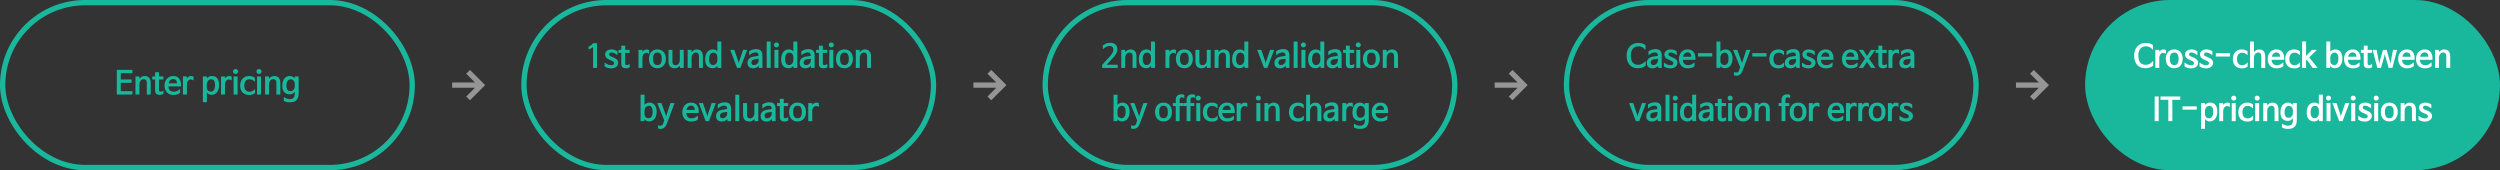 <svg width="940" height="64" viewBox="0 0 940 64" fill="none" xmlns="http://www.w3.org/2000/svg">
    <rect x="0" y="0" width="940" height="64" fill="#333333" stroke="none"/>
    <rect x="1" y="1" width="154" height="62" rx="31" stroke="#19B89C" stroke-width="2"/>
    <path d="M49.794 35.54h-5.88v-9.276h5.88v1.26h-4.38v2.352h4.08v1.248h-4.08v3.156h4.38v1.26zm2.637-5.94h.012c.208-.28.476-.516.804-.708a2.233 2.233 0 0 1 1.128-.288c.752 0 1.32.224 1.704.672.392.448.588 1.132.588 2.052v4.212h-1.476v-4.284c0-.56-.104-.948-.312-1.164-.208-.224-.5-.336-.876-.336-.216 0-.42.048-.612.144-.192.096-.36.236-.504.42a2.06 2.06 0 0 0-.348.66c-.08.256-.12.548-.12.876v3.684h-1.476v-6.792h1.416l.072.852zm8.878 4.524c.04-.032.076-.04.108-.024.04.016.06.048.06.096v1.056a1.74 1.74 0 0 1-.66.312 2.784 2.784 0 0 1-.78.108c-.6-.008-1.036-.156-1.309-.444-.272-.28-.407-.712-.407-1.296v-4.044h-1.069v-1.14h1.069v-1.584h1.464v1.584h1.656v1.14h-1.657v3.9c0 .232.044.4.133.504.087.104.227.156.42.156.207 0 .387-.028.54-.084.151-.056.295-.136.431-.24zm2.117-2.784h3.084v-.036c0-.52-.124-.916-.372-1.188-.248-.272-.592-.408-1.032-.408-.408 0-.768.144-1.08.432-.304.288-.504.684-.6 1.188v.012zm4.14 2.22c.032-.032.068-.036.108-.012.04.016.06.048.06.096v1.188c-.232.28-.58.492-1.044.636a5.165 5.165 0 0 1-1.536.216c-.48 0-.924-.08-1.332-.24-.4-.16-.744-.392-1.032-.696a3.197 3.197 0 0 1-.672-1.104 4.231 4.231 0 0 1-.24-1.476c0-.528.08-1.008.24-1.44.16-.44.38-.816.66-1.128.288-.32.628-.568 1.02-.744.4-.176.84-.264 1.32-.264.96 0 1.688.296 2.184.888.504.592.756 1.432.756 2.52v.48h-4.716v.036c.04.664.236 1.16.588 1.488.352.328.816.492 1.392.492.432 0 .836-.084 1.212-.252a3.928 3.928 0 0 0 1.032-.684zm5.035-3.384a1.197 1.197 0 0 0-.396-.228 1.551 1.551 0 0 0-.528-.072c-.168 0-.336.044-.504.132-.168.088-.32.216-.456.384a2.284 2.284 0 0 0-.324.624c-.08.24-.12.516-.12.828v3.696h-1.488v-6.792h1.452l.036.708c.16-.216.372-.412.636-.588s.548-.264.852-.264c.192 0 .372.016.54.048.168.024.324.084.468.18v1.272c0 .048-.02.08-.06.096-.04.016-.076.008-.108-.024zm5.154 2.556c0 .568.144 1 .432 1.296.288.296.692.444 1.212.444.216 0 .412-.06.588-.18.184-.12.34-.284.468-.492.128-.216.228-.472.3-.768a4.32 4.32 0 0 0 .108-.996 4.27 4.27 0 0 0-.108-1.044 1.745 1.745 0 0 0-.3-.696 1.035 1.035 0 0 0-.48-.372c-.184-.08-.4-.12-.648-.12-.216 0-.42.056-.612.168a1.77 1.77 0 0 0-.504.444 1.946 1.946 0 0 0-.336.624c-.08.232-.12.468-.12.708v.984zm.024 2.04v3.648H76.29v-9.672h1.476l.048.696h.012c.208-.256.456-.46.744-.612.288-.16.64-.24 1.056-.24.92 0 1.612.296 2.076.888.464.584.696 1.416.696 2.496 0 .52-.064 1.004-.192 1.452-.12.44-.304.828-.552 1.164a2.586 2.586 0 0 1-2.136 1.056 2.03 2.03 0 0 1-1.02-.252 2.192 2.192 0 0 1-.696-.624h-.024zm9.154-4.596a1.197 1.197 0 0 0-.396-.228 1.551 1.551 0 0 0-.528-.072c-.168 0-.336.044-.504.132-.168.088-.32.216-.456.384a2.284 2.284 0 0 0-.324.624c-.08.24-.12.516-.12.828v3.696h-1.488v-6.792h1.452l.036.708c.16-.216.372-.412.636-.588s.548-.264.852-.264c.192 0 .372.016.54.048.168.024.324.084.468.18v1.272c0 .048-.02.08-.06.096-.04.016-.076.008-.108-.024zm2.398-1.428v6.792h-1.5v-6.792h1.5zm-1.692-1.86c0-.248.088-.464.264-.648a.89.89 0 0 1 .672-.276c.128 0 .248.028.36.084.12.048.224.116.312.204.088.08.156.176.204.288a.77.77 0 0 1 0 .696.95.95 0 0 1-.204.3c-.088.08-.192.144-.312.192a.904.904 0 0 1-.36.072.935.935 0 0 1-.372-.072 1.322 1.322 0 0 1-.3-.204 1.131 1.131 0 0 1-.192-.288.875.875 0 0 1-.072-.348zm8.018 3.768a2.555 2.555 0 0 0-.84-.624 2.362 2.362 0 0 0-1.044-.216c-.32 0-.6.06-.84.18s-.44.288-.6.504a2.284 2.284 0 0 0-.348.744c-.08.288-.12.6-.12.936 0 .712.16 1.276.48 1.692.32.416.816.624 1.488.624a2.23 2.23 0 0 0 1.032-.228c.304-.152.584-.38.84-.684.032-.04.068-.052.108-.036.04.016.06.048.06.096v1.308c-.296.28-.616.476-.96.588-.336.112-.72.168-1.152.168-.504 0-.968-.076-1.392-.228a2.938 2.938 0 0 1-1.092-.648 3.017 3.017 0 0 1-.708-1.104c-.168-.44-.252-.952-.252-1.536 0-.552.08-1.048.24-1.488a3.19 3.19 0 0 1 .684-1.14 2.978 2.978 0 0 1 1.08-.72 3.814 3.814 0 0 1 1.416-.252c.408 0 .78.056 1.116.168.344.112.668.292.972.54v1.296c0 .048-.02.08-.06.096-.04.016-.076.004-.108-.036zm2.487-1.908v6.792h-1.5v-6.792h1.5zm-1.693-1.86c0-.248.089-.464.265-.648a.89.89 0 0 1 .672-.276c.127 0 .247.028.36.084.12.048.224.116.311.204.088.08.157.176.204.288a.77.77 0 0 1 0 .696.95.95 0 0 1-.204.3c-.087.08-.191.144-.311.192a.904.904 0 0 1-.36.072.935.935 0 0 1-.373-.072 1.322 1.322 0 0 1-.3-.204 1.131 1.131 0 0 1-.192-.288.875.875 0 0 1-.072-.348zm4.718 2.712h.012c.208-.28.476-.516.804-.708a2.233 2.233 0 0 1 1.128-.288c.752 0 1.32.224 1.704.672.392.448.588 1.132.588 2.052v4.212h-1.476v-4.284c0-.56-.104-.948-.312-1.164-.208-.224-.5-.336-.876-.336-.216 0-.42.048-.612.144-.192.096-.36.236-.504.42a2.06 2.06 0 0 0-.348.66c-.08.256-.12.548-.12.876v3.684h-1.476v-6.792h1.416l.072.852zm9.658 2.76v-.792c0-.24-.04-.468-.12-.684a1.681 1.681 0 0 0-.312-.564c-.136-.16-.3-.284-.492-.372a1.278 1.278 0 0 0-.6-.144c-.496 0-.888.212-1.176.636-.288.424-.432 1.04-.432 1.848 0 .36.036.668.108.924.08.248.188.452.324.612.136.16.292.276.468.348a1.6 1.6 0 0 0 .588.108c.52 0 .924-.176 1.212-.528.288-.36.432-.824.432-1.392zm-3.948 4.176c.36.256.7.44 1.02.552.32.12.648.18.984.18.712 0 1.212-.164 1.5-.492.296-.328.444-.796.444-1.404v-.888h-.012c-.184.288-.44.52-.768.696a2.248 2.248 0 0 1-1.08.264c-.88 0-1.568-.264-2.064-.792s-.744-1.312-.744-2.352c0-.552.06-1.056.18-1.512.12-.456.3-.844.54-1.164.24-.328.532-.58.876-.756a2.578 2.578 0 0 1 1.212-.276c.416 0 .768.084 1.056.252.296.16.54.368.732.624h.012l.084-.72h1.44l.012 6.132c0 .624-.064 1.16-.192 1.608-.128.456-.328.828-.6 1.116-.272.296-.62.512-1.044.648-.424.136-.928.204-1.512.204-.448 0-.852-.044-1.212-.132a4.33 4.33 0 0 1-1.032-.408V36.62c0-.048.016-.08.048-.096a.13.13 0 0 1 .12.012z" fill="#19B89C"/>
    <path fill-rule="evenodd" clip-rule="evenodd" d="m178.586 31-3.293-3.293 1.414-1.414L182.414 32l-5.707 5.707-1.414-1.414L178.586 33H170v-2h8.586z" fill="#959595"/>
    <rect x="197" y="1" width="154" height="62" rx="31" stroke="#19B89C" stroke-width="2"/>
    <path d="M221.43 18.544c-.096.04-.144.008-.144-.096v-.876c.336-.144.648-.328.936-.552.288-.232.548-.488.78-.768h1.488v9.288h-1.488v-7.848h-.012a4.665 4.665 0 0 1-.768.492 6.805 6.805 0 0 1-.792.36zm10.572 2.112a5.469 5.469 0 0 0-1.068-.684 2.402 2.402 0 0 0-1.044-.228c-.296 0-.508.06-.636.18-.128.112-.192.276-.192.492 0 .248.068.428.204.54.144.104.332.2.564.288l.768.336c.248.112.484.228.708.348.224.12.42.26.588.42.168.152.3.332.396.54.096.2.144.44.144.72 0 .32-.068.612-.204.876-.136.256-.32.472-.552.648a2.449 2.449 0 0 1-.828.42 3.32 3.32 0 0 1-1.032.156c-.416 0-.836-.056-1.26-.168a3.618 3.618 0 0 1-1.212-.588v-1.26c0-.048.016-.08.048-.096a.13.13 0 0 1 .12.012c.36.28.732.5 1.116.66.392.16.772.24 1.14.24.392 0 .676-.068.852-.204.184-.136.276-.336.276-.6a.605.605 0 0 0-.204-.456c-.136-.136-.356-.272-.66-.408l-.684-.3a7.904 7.904 0 0 1-.78-.384 2.716 2.716 0 0 1-.564-.444 1.835 1.835 0 0 1-.348-.552c-.08-.2-.12-.44-.12-.72 0-.264.056-.508.168-.732a1.77 1.77 0 0 1 .48-.588c.208-.168.46-.296.756-.384a3.262 3.262 0 0 1 1.008-.144c.368 0 .732.052 1.092.156.368.104.744.292 1.128.564v1.26c0 .048-.02.08-.06.096-.032.016-.068.012-.108-.012zm4.594 3.468c.04-.032.076-.04.108-.024.04.016.06.048.06.096v1.056a1.74 1.74 0 0 1-.66.312 2.784 2.784 0 0 1-.78.108c-.6-.008-1.036-.156-1.308-.444-.272-.28-.408-.712-.408-1.296v-4.044h-1.068v-1.14h1.068v-1.584h1.464v1.584h1.656v1.14h-1.656v3.9c0 .232.044.4.132.504.088.104.228.156.42.156.208 0 .388-.028.54-.084.152-.056.296-.136.432-.24zm7.296-3.948a1.197 1.197 0 0 0-.396-.228 1.551 1.551 0 0 0-.528-.072c-.168 0-.336.044-.504.132-.168.088-.32.216-.456.384a2.284 2.284 0 0 0-.324.624c-.08.24-.12.516-.12.828v3.696h-1.488v-6.792h1.452l.036.708c.16-.216.372-.412.636-.588s.548-.264.852-.264c.192 0 .372.016.54.048.168.024.324.084.468.18v1.272c0 .048-.02.08-.06.096-.04.016-.076.008-.108-.024zm3.295 5.472c-.544 0-1.016-.096-1.416-.288a2.893 2.893 0 0 1-.996-.768 3.42 3.42 0 0 1-.576-1.128 4.913 4.913 0 0 1-.18-1.344c0-.496.068-.956.204-1.38.136-.432.336-.808.6-1.128.264-.32.592-.568.984-.744.4-.184.86-.276 1.38-.276.52 0 .976.092 1.368.276.4.176.732.424.996.744s.464.696.6 1.128c.136.424.204.884.204 1.38 0 .472-.064.92-.192 1.344a3.3 3.3 0 0 1-.588 1.128c-.256.32-.584.576-.984.768-.392.192-.86.288-1.404.288zm0-1.188c.544 0 .952-.184 1.224-.552.272-.376.408-.972.408-1.788 0-.832-.136-1.432-.408-1.8-.264-.368-.672-.552-1.224-.552-.544 0-.952.184-1.224.552-.272.368-.408.968-.408 1.8 0 .816.136 1.412.408 1.788.28.368.688.552 1.224.552zm8.414.24c-.224.312-.5.548-.828.708-.32.168-.672.252-1.056.252-.8 0-1.396-.22-1.788-.66-.384-.448-.576-1.136-.576-2.064v-4.188h1.476v4.236c0 .552.096.944.288 1.176.2.232.508.348.924.348.44 0 .808-.18 1.104-.54.304-.36.456-.872.456-1.536v-3.684h1.476v6.792h-1.392l-.072-.816-.012-.024zm4.449-5.1h.012c.208-.28.476-.516.804-.708a2.233 2.233 0 0 1 1.128-.288c.752 0 1.32.224 1.704.672.392.448.588 1.132.588 2.052v4.212h-1.476v-4.284c0-.56-.104-.948-.312-1.164-.208-.224-.5-.336-.876-.336-.216 0-.42.048-.612.144-.192.096-.36.236-.504.42a2.06 2.06 0 0 0-.348.66c-.08.256-.12.548-.12.876v3.684h-1.476v-6.792h1.416l.072.852zm9.682 2.964v-1.008c0-.568-.144-1.004-.432-1.308a1.388 1.388 0 0 0-1.068-.456c-.496 0-.888.208-1.176.624-.28.416-.42 1.036-.42 1.86 0 .728.136 1.276.408 1.644.272.36.624.54 1.056.54.224 0 .436-.044.636-.132.2-.096.372-.228.516-.396.152-.168.268-.368.348-.6a2.15 2.15 0 0 0 .132-.768zm-1.752-3.972c.36 0 .68.052.96.156.288.104.548.288.78.552h.012v-3.696h1.488v9.936h-1.416l-.06-.828h-.024c-.16.296-.404.524-.732.684-.32.168-.672.252-1.056.252-.4 0-.768-.068-1.104-.204a2.321 2.321 0 0 1-.876-.588 2.933 2.933 0 0 1-.588-1.032c-.136-.416-.204-.912-.204-1.488 0-.648.076-1.208.228-1.68.16-.472.368-.86.624-1.164.256-.304.552-.528.888-.672a2.644 2.644 0 0 1 1.08-.228zm9.786 5.136.204-.768 1.44-4.212h1.536l-2.556 6.792h-1.26l-2.556-6.792h1.536l1.44 4.212.216.768zm7.47-.9v-.756l-1.44.204c-.4.056-.712.192-.936.408-.216.216-.324.5-.324.852 0 .312.088.544.264.696.184.152.436.228.756.228.216 0 .424-.044.624-.132.2-.096.376-.22.528-.372.16-.16.288-.336.384-.528.096-.192.144-.392.144-.6zm-3.384-2.148c-.04.032-.08.04-.12.024-.032-.024-.048-.06-.048-.108V19.3a5.183 5.183 0 0 1 1.212-.6 4.576 4.576 0 0 1 1.452-.216c.808 0 1.396.2 1.764.6.376.392.564 1.012.564 1.86v4.596h-1.32l-.072-.828h-.012c-.208.288-.488.52-.84.696a2.424 2.424 0 0 1-1.14.276c-.728 0-1.284-.176-1.668-.528-.376-.352-.564-.852-.564-1.5 0-.64.2-1.164.6-1.572.4-.416.976-.68 1.728-.792l1.812-.3v-.06c0-.424-.08-.728-.24-.912-.152-.192-.436-.288-.852-.288-.368 0-.732.072-1.092.216-.36.136-.748.38-1.164.732zm7.915-5.076v9.936h-1.488v-9.936h1.488zm2.929 3.144v6.792h-1.5v-6.792h1.5zm-1.692-1.86c0-.248.088-.464.264-.648a.89.89 0 0 1 .672-.276c.128 0 .248.028.36.084.12.048.224.116.312.204.088.08.156.176.204.288a.77.77 0 0 1 0 .696.95.95 0 0 1-.204.3c-.088.08-.192.144-.312.192a.904.904 0 0 1-.36.072.935.935 0 0 1-.372-.072 1.322 1.322 0 0 1-.3-.204 1.131 1.131 0 0 1-.192-.288.875.875 0 0 1-.072-.348zm7.298 5.676v-1.008c0-.568-.144-1.004-.432-1.308a1.388 1.388 0 0 0-1.068-.456c-.496 0-.888.208-1.176.624-.28.416-.42 1.036-.42 1.86 0 .728.136 1.276.408 1.644.272.36.624.54 1.056.54.224 0 .436-.044.636-.132.2-.096.372-.228.516-.396.152-.168.268-.368.348-.6a2.15 2.15 0 0 0 .132-.768zm-1.752-3.972c.36 0 .68.052.96.156.288.104.548.288.78.552h.012v-3.696h1.488v9.936h-1.416l-.06-.828h-.024c-.16.296-.404.524-.732.684-.32.168-.672.252-1.056.252-.4 0-.768-.068-1.104-.204a2.321 2.321 0 0 1-.876-.588 2.933 2.933 0 0 1-.588-1.032c-.136-.416-.204-.912-.204-1.488 0-.648.076-1.208.228-1.68.16-.472.368-.86.624-1.164.256-.304.552-.528.888-.672a2.644 2.644 0 0 1 1.08-.228zm8.315 4.236v-.756l-1.44.204c-.4.056-.712.192-.936.408-.216.216-.324.5-.324.852 0 .312.088.544.264.696.184.152.436.228.756.228.216 0 .424-.044.624-.132.2-.096.376-.22.528-.372.16-.16.288-.336.384-.528.096-.192.144-.392.144-.6zm-3.384-2.148c-.04.032-.08.04-.12.024-.032-.024-.048-.06-.048-.108V19.3a5.183 5.183 0 0 1 1.212-.6 4.576 4.576 0 0 1 1.452-.216c.808 0 1.396.2 1.764.6.376.392.564 1.012.564 1.86v4.596h-1.32l-.072-.828h-.012c-.208.288-.488.52-.84.696a2.424 2.424 0 0 1-1.14.276c-.728 0-1.284-.176-1.668-.528-.376-.352-.564-.852-.564-1.5 0-.64.2-1.164.6-1.572.4-.416.976-.68 1.728-.792l1.812-.3v-.06c0-.424-.08-.728-.24-.912-.152-.192-.436-.288-.852-.288-.368 0-.732.072-1.092.216-.36.136-.748.38-1.164.732zm9.423 3.444c.04-.032.076-.04.108-.024.04.016.06.048.06.096v1.056a1.74 1.74 0 0 1-.66.312 2.784 2.784 0 0 1-.78.108c-.6-.008-1.036-.156-1.308-.444-.272-.28-.408-.712-.408-1.296v-4.044h-1.068v-1.14h1.068v-1.584h1.464v1.584h1.656v1.14h-1.656v3.9c0 .232.044.4.132.504.088.104.228.156.42.156.208 0 .388-.028.54-.084.152-.056.296-.136.432-.24zm2.417-5.376v6.792h-1.5v-6.792h1.5zm-1.692-1.86c0-.248.088-.464.264-.648a.89.89 0 0 1 .672-.276c.128 0 .248.028.36.084.12.048.224.116.312.204.088.08.156.176.204.288a.77.77 0 0 1 0 .696.95.95 0 0 1-.204.3c-.088.08-.192.144-.312.192a.904.904 0 0 1-.36.072.935.935 0 0 1-.372-.072 1.322 1.322 0 0 1-.3-.204 1.131 1.131 0 0 1-.192-.288.875.875 0 0 1-.072-.348zm5.882 8.76c-.544 0-1.016-.096-1.416-.288a2.893 2.893 0 0 1-.996-.768 3.42 3.42 0 0 1-.576-1.128 4.913 4.913 0 0 1-.18-1.344c0-.496.068-.956.204-1.38.136-.432.336-.808.6-1.128.264-.32.592-.568.984-.744.4-.184.86-.276 1.38-.276.52 0 .976.092 1.368.276.4.176.732.424.996.744s.464.696.6 1.128c.136.424.204.884.204 1.38 0 .472-.064.92-.192 1.344a3.3 3.3 0 0 1-.588 1.128c-.256.32-.584.576-.984.768-.392.192-.86.288-1.404.288zm0-1.188c.544 0 .952-.184 1.224-.552.272-.376.408-.972.408-1.788 0-.832-.136-1.432-.408-1.8-.264-.368-.672-.552-1.224-.552-.544 0-.952.184-1.224.552-.272.368-.408.968-.408 1.8 0 .816.136 1.412.408 1.788.28.368.688.552 1.224.552zm5.762-4.86h.012c.208-.28.476-.516.804-.708a2.233 2.233 0 0 1 1.128-.288c.752 0 1.32.224 1.704.672.392.448.588 1.132.588 2.052v4.212h-1.476v-4.284c0-.56-.104-.948-.312-1.164-.208-.224-.5-.336-.876-.336-.216 0-.42.048-.612.144-.192.096-.36.236-.504.42a2.06 2.06 0 0 0-.348.66c-.08.256-.12.548-.12.876v3.684h-1.476v-6.792h1.416l.072.852zm-80.925 22.124v1.08c0 .552.14.964.42 1.236.288.264.648.396 1.08.396.496 0 .876-.2 1.14-.6.272-.408.408-1.024.408-1.848 0-.728-.128-1.28-.384-1.656-.256-.376-.6-.564-1.032-.564a1.36 1.36 0 0 0-.636.156c-.2.096-.376.232-.528.408-.144.168-.26.372-.348.612-.08.24-.12.5-.12.78zm1.92-3.132c.36 0 .696.068 1.008.204.32.136.6.344.84.624.24.272.428.624.564 1.056.144.424.216.924.216 1.5 0 .616-.076 1.152-.228 1.608-.144.456-.344.84-.6 1.152a2.428 2.428 0 0 1-.924.684 2.845 2.845 0 0 1-1.14.228c-.352 0-.676-.076-.972-.228a1.53 1.53 0 0 1-.672-.66h-.024l-.06.78h-1.416v-9.936h1.488v3.852h.012c.232-.304.516-.524.852-.66a2.849 2.849 0 0 1 1.056-.204zm5.483 6.696v-.048l-2.628-6.492h1.572l1.596 4.416.192.684.156-.684 1.452-4.416h1.536l-2.772 7.416c-.12.336-.256.644-.408.924-.144.28-.312.52-.504.72-.192.208-.42.368-.684.48a2.23 2.23 0 0 1-.9.168c-.16 0-.316-.008-.468-.024a1.888 1.888 0 0 1-.444-.108v-1.116c0-.104.052-.128.156-.072.176.096.42.144.732.144.216 0 .412-.056.588-.168.176-.112.32-.332.432-.66l.396-1.164zm8.363-3.948h3.084v-.036c0-.52-.124-.916-.372-1.188-.248-.272-.592-.408-1.032-.408-.408 0-.768.144-1.08.432-.304.288-.504.684-.6 1.188v.012zm4.14 2.22c.032-.032.068-.036.108-.012.04.016.06.048.06.096v1.188c-.232.28-.58.492-1.044.636a5.165 5.165 0 0 1-1.536.216c-.48 0-.924-.08-1.332-.24-.4-.16-.744-.392-1.032-.696a3.197 3.197 0 0 1-.672-1.104 4.231 4.231 0 0 1-.24-1.476c0-.528.08-1.008.24-1.44.16-.44.38-.816.66-1.128.288-.32.628-.568 1.02-.744.4-.176.84-.264 1.32-.264.96 0 1.688.296 2.184.888.504.592.756 1.432.756 2.52v.48h-4.716v.036c.04.664.236 1.16.588 1.488.352.328.816.492 1.392.492.432 0 .836-.084 1.212-.252a3.928 3.928 0 0 0 1.032-.684zm3.705.168.204-.768 1.44-4.212h1.536l-2.556 6.792h-1.26l-2.556-6.792h1.536l1.44 4.212.216.768zm7.47-.9v-.756l-1.44.204c-.4.056-.712.192-.936.408-.216.216-.324.5-.324.852 0 .312.088.544.264.696.184.152.436.228.756.228.216 0 .424-.044.624-.132.2-.096.376-.22.528-.372.16-.16.288-.336.384-.528.096-.192.144-.392.144-.6zm-3.384-2.148c-.04.032-.08.04-.12.024-.032-.024-.048-.06-.048-.108V39.3a5.183 5.183 0 0 1 1.212-.6 4.576 4.576 0 0 1 1.452-.216c.808 0 1.396.2 1.764.6.376.392.564 1.012.564 1.86v4.596h-1.32l-.072-.828h-.012c-.208.288-.488.52-.84.696a2.424 2.424 0 0 1-1.14.276c-.728 0-1.284-.176-1.668-.528-.376-.352-.564-.852-.564-1.5 0-.64.2-1.164.6-1.572.4-.416.976-.68 1.728-.792l1.812-.3v-.06c0-.424-.08-.728-.24-.912-.152-.192-.436-.288-.852-.288-.368 0-.732.072-1.092.216-.36.136-.748.38-1.164.732zm7.915-5.076v9.936h-1.488v-9.936h1.488zm5.678 9.096c-.224.312-.5.548-.828.708-.32.168-.672.252-1.056.252-.8 0-1.396-.22-1.788-.66-.384-.448-.576-1.136-.576-2.064v-4.188h1.476v4.236c0 .552.096.944.288 1.176.2.232.508.348.924.348.44 0 .808-.18 1.104-.54.304-.36.456-.872.456-1.536v-3.684h1.476v6.792h-1.392l-.072-.816-.012-.024zm6.537-1.872v-.756l-1.44.204c-.4.056-.712.192-.936.408-.216.216-.324.5-.324.852 0 .312.088.544.264.696.184.152.436.228.756.228.216 0 .424-.044.624-.132.2-.096.376-.22.528-.372.16-.16.288-.336.384-.528.096-.192.144-.392.144-.6zm-3.384-2.148c-.04.032-.08.04-.12.024-.032-.024-.048-.06-.048-.108V39.3a5.183 5.183 0 0 1 1.212-.6 4.576 4.576 0 0 1 1.452-.216c.808 0 1.396.2 1.764.6.376.392.564 1.012.564 1.86v4.596h-1.32l-.072-.828h-.012c-.208.288-.488.52-.84.696a2.424 2.424 0 0 1-1.14.276c-.728 0-1.284-.176-1.668-.528-.376-.352-.564-.852-.564-1.5 0-.64.2-1.164.6-1.572.4-.416.976-.68 1.728-.792l1.812-.3v-.06c0-.424-.08-.728-.24-.912-.152-.192-.436-.288-.852-.288-.368 0-.732.072-1.092.216-.36.136-.748.38-1.164.732zm9.424 3.444c.04-.032.076-.04.108-.024.04.016.06.048.06.096v1.056a1.74 1.74 0 0 1-.66.312 2.784 2.784 0 0 1-.78.108c-.6-.008-1.036-.156-1.308-.444-.272-.28-.408-.712-.408-1.296v-4.044h-1.068v-1.14h1.068v-1.584h1.464v1.584h1.656v1.14h-1.656v3.9c0 .232.044.4.132.504.088.104.228.156.42.156.208 0 .388-.028.54-.084.152-.056.296-.136.432-.24zm3.653 1.524c-.544 0-1.016-.096-1.416-.288a2.893 2.893 0 0 1-.996-.768 3.42 3.42 0 0 1-.576-1.128 4.913 4.913 0 0 1-.18-1.344c0-.496.068-.956.204-1.38.136-.432.336-.808.6-1.128.264-.32.592-.568.984-.744.4-.184.86-.276 1.38-.276.52 0 .976.092 1.368.276.4.176.732.424.996.744s.464.696.6 1.128c.136.424.204.884.204 1.38 0 .472-.064.92-.192 1.344a3.3 3.3 0 0 1-.588 1.128c-.256.32-.584.576-.984.768-.392.192-.86.288-1.404.288zm0-1.188c.544 0 .952-.184 1.224-.552.272-.376.408-.972.408-1.788 0-.832-.136-1.432-.408-1.8-.264-.368-.672-.552-1.224-.552-.544 0-.952.184-1.224.552-.272.368-.408.968-.408 1.8 0 .816.136 1.412.408 1.788.28.368.688.552 1.224.552zm7.862-4.284a1.197 1.197 0 0 0-.396-.228 1.551 1.551 0 0 0-.528-.072c-.168 0-.336.044-.504.132-.168.088-.32.216-.456.384a2.284 2.284 0 0 0-.324.624c-.08.24-.12.516-.12.828v3.696h-1.488v-6.792h1.452l.036.708c.16-.216.372-.412.636-.588s.548-.264.852-.264c.192 0 .372.016.54.048.168.024.324.084.468.18v1.272c0 .048-.02.08-.06.096-.04.016-.076.008-.108-.024z" fill="#19B89C"/>
    <path fill-rule="evenodd" clip-rule="evenodd" d="m374.586 31-3.293-3.293 1.414-1.414L378.414 32l-5.707 5.707-1.414-1.414L374.586 33H366v-2h8.586z" fill="#959595"/>
    <rect x="393" y="1" width="154" height="62" rx="31" stroke="#19B89C" stroke-width="2"/>
    <path d="M414.823 18.4c-.04.032-.076.04-.108.024s-.048-.048-.048-.096v-1.176a4.188 4.188 0 0 1 1.2-.756c.456-.192.94-.288 1.452-.288.896 0 1.588.208 2.076.624.488.408.732 1.036.732 1.884 0 .28-.048.564-.144.852-.088.28-.216.56-.384.84-.16.272-.348.544-.564.816-.216.264-.444.524-.684.78l-2.256 2.412v.024h4.164v1.2h-5.868v-1.128l2.796-3.06c.288-.312.524-.596.708-.852.184-.256.328-.492.432-.708a2.41 2.41 0 0 0 .288-1.176c0-.384-.112-.7-.336-.948-.224-.248-.572-.372-1.044-.372-.4 0-.804.092-1.212.276-.4.176-.8.452-1.2.828zm8.268 1.2h.012c.208-.28.476-.516.804-.708a2.233 2.233 0 0 1 1.128-.288c.752 0 1.32.224 1.704.672.392.448.588 1.132.588 2.052v4.212h-1.476v-4.284c0-.56-.104-.948-.312-1.164-.208-.224-.5-.336-.876-.336-.216 0-.42.048-.612.144-.192.096-.36.236-.504.42a2.06 2.06 0 0 0-.348.66c-.08.256-.12.548-.12.876v3.684h-1.476v-6.792h1.416l.072.852zm9.682 2.964v-1.008c0-.568-.144-1.004-.432-1.308a1.388 1.388 0 0 0-1.068-.456c-.496 0-.888.208-1.176.624-.28.416-.42 1.036-.42 1.86 0 .728.136 1.276.408 1.644.272.36.624.54 1.056.54.224 0 .436-.044.636-.132.2-.096.372-.228.516-.396.152-.168.268-.368.348-.6a2.15 2.15 0 0 0 .132-.768zm-1.752-3.972c.36 0 .68.052.96.156.288.104.548.288.78.552h.012v-3.696h1.488v9.936h-1.416l-.06-.828h-.024c-.16.296-.404.524-.732.684-.32.168-.672.252-1.056.252-.4 0-.768-.068-1.104-.204a2.321 2.321 0 0 1-.876-.588 2.933 2.933 0 0 1-.588-1.032c-.136-.416-.204-.912-.204-1.488 0-.648.076-1.208.228-1.68.16-.472.368-.86.624-1.164.256-.304.552-.528.888-.672a2.644 2.644 0 0 1 1.08-.228zm11.01 1.584a1.197 1.197 0 0 0-.396-.228 1.551 1.551 0 0 0-.528-.072c-.168 0-.336.044-.504.132-.168.088-.32.216-.456.384a2.284 2.284 0 0 0-.324.624c-.08.24-.12.516-.12.828v3.696h-1.488v-6.792h1.452l.036.708c.16-.216.372-.412.636-.588s.548-.264.852-.264c.192 0 .372.016.54.048.168.024.324.084.468.18v1.272c0 .048-.02.08-.06.096-.04.016-.076.008-.108-.024zm3.294 5.472c-.544 0-1.016-.096-1.416-.288a2.893 2.893 0 0 1-.996-.768 3.42 3.42 0 0 1-.576-1.128 4.913 4.913 0 0 1-.18-1.344c0-.496.068-.956.204-1.38.136-.432.336-.808.6-1.128.264-.32.592-.568.984-.744.4-.184.86-.276 1.38-.276.52 0 .976.092 1.368.276.4.176.732.424.996.744s.464.696.6 1.128c.136.424.204.884.204 1.38 0 .472-.064.92-.192 1.344a3.3 3.3 0 0 1-.588 1.128c-.256.32-.584.576-.984.768-.392.192-.86.288-1.404.288zm0-1.188c.544 0 .952-.184 1.224-.552.272-.376.408-.972.408-1.788 0-.832-.136-1.432-.408-1.8-.264-.368-.672-.552-1.224-.552-.544 0-.952.184-1.224.552-.272.368-.408.968-.408 1.8 0 .816.136 1.412.408 1.788.28.368.688.552 1.224.552zm8.414.24c-.224.312-.5.548-.828.708-.32.168-.672.252-1.056.252-.8 0-1.396-.22-1.788-.66-.384-.448-.576-1.136-.576-2.064v-4.188h1.476v4.236c0 .552.096.944.288 1.176.2.232.508.348.924.348.44 0 .808-.18 1.104-.54.304-.36.456-.872.456-1.536v-3.684h1.476v6.792h-1.392l-.072-.816-.012-.024zm4.45-5.1h.012c.208-.28.476-.516.804-.708a2.233 2.233 0 0 1 1.128-.288c.752 0 1.32.224 1.704.672.392.448.588 1.132.588 2.052v4.212h-1.476v-4.284c0-.56-.104-.948-.312-1.164-.208-.224-.5-.336-.876-.336-.216 0-.42.048-.612.144-.192.096-.36.236-.504.42a2.06 2.06 0 0 0-.348.66c-.08.256-.12.548-.12.876v3.684h-1.476v-6.792h1.416l.072.852zm9.681 2.964v-1.008c0-.568-.144-1.004-.432-1.308a1.388 1.388 0 0 0-1.068-.456c-.496 0-.888.208-1.176.624-.28.416-.42 1.036-.42 1.86 0 .728.136 1.276.408 1.644.272.36.624.54 1.056.54.224 0 .436-.044.636-.132.2-.096.372-.228.516-.396.152-.168.268-.368.348-.6a2.15 2.15 0 0 0 .132-.768zm-1.752-3.972c.36 0 .68.052.96.156.288.104.548.288.78.552h.012v-3.696h1.488v9.936h-1.416l-.06-.828h-.024c-.16.296-.404.524-.732.684-.32.168-.672.252-1.056.252-.4 0-.768-.068-1.104-.204a2.321 2.321 0 0 1-.876-.588 2.933 2.933 0 0 1-.588-1.032c-.136-.416-.204-.912-.204-1.488 0-.648.076-1.208.228-1.68.16-.472.368-.86.624-1.164.256-.304.552-.528.888-.672a2.644 2.644 0 0 1 1.08-.228zm9.787 5.136.204-.768 1.44-4.212h1.536l-2.556 6.792h-1.26l-2.556-6.792h1.536l1.44 4.212.216.768zm7.469-.9v-.756l-1.44.204c-.4.056-.712.192-.936.408-.216.216-.324.5-.324.852 0 .312.088.544.264.696.184.152.436.228.756.228.216 0 .424-.044.624-.132.2-.096.376-.22.528-.372.16-.16.288-.336.384-.528.096-.192.144-.392.144-.6zm-3.384-2.148c-.04.032-.08.04-.12.024-.032-.024-.048-.06-.048-.108V19.3a5.183 5.183 0 0 1 1.212-.6 4.576 4.576 0 0 1 1.452-.216c.808 0 1.396.2 1.764.6.376.392.564 1.012.564 1.86v4.596h-1.32l-.072-.828h-.012c-.208.288-.488.52-.84.696a2.424 2.424 0 0 1-1.14.276c-.728 0-1.284-.176-1.668-.528-.376-.352-.564-.852-.564-1.5 0-.64.2-1.164.6-1.572.4-.416.976-.68 1.728-.792l1.812-.3v-.06c0-.424-.08-.728-.24-.912-.152-.192-.436-.288-.852-.288-.368 0-.732.072-1.092.216-.36.136-.748.38-1.164.732zm7.915-5.076v9.936h-1.488v-9.936h1.488zm2.93 3.144v6.792h-1.5v-6.792h1.5zm-1.692-1.86c0-.248.088-.464.264-.648a.89.89 0 0 1 .672-.276c.128 0 .248.028.36.084.12.048.224.116.312.204.088.08.156.176.204.288a.77.77 0 0 1 0 .696.95.95 0 0 1-.204.3c-.088.08-.192.144-.312.192a.904.904 0 0 1-.36.072.935.935 0 0 1-.372-.072 1.322 1.322 0 0 1-.3-.204 1.131 1.131 0 0 1-.192-.288.875.875 0 0 1-.072-.348zm7.298 5.676v-1.008c0-.568-.144-1.004-.432-1.308a1.388 1.388 0 0 0-1.068-.456c-.496 0-.888.208-1.176.624-.28.416-.42 1.036-.42 1.86 0 .728.136 1.276.408 1.644.272.36.624.54 1.056.54.224 0 .436-.044.636-.132.2-.096.372-.228.516-.396.152-.168.268-.368.348-.6a2.15 2.15 0 0 0 .132-.768zm-1.752-3.972c.36 0 .68.052.96.156.288.104.548.288.78.552h.012v-3.696h1.488v9.936h-1.416l-.06-.828h-.024c-.16.296-.404.524-.732.684-.32.168-.672.252-1.056.252-.4 0-.768-.068-1.104-.204a2.321 2.321 0 0 1-.876-.588 2.933 2.933 0 0 1-.588-1.032c-.136-.416-.204-.912-.204-1.488 0-.648.076-1.208.228-1.68.16-.472.368-.86.624-1.164.256-.304.552-.528.888-.672a2.644 2.644 0 0 1 1.08-.228zm8.314 4.236v-.756l-1.44.204c-.4.056-.712.192-.936.408-.216.216-.324.5-.324.852 0 .312.088.544.264.696.184.152.436.228.756.228.216 0 .424-.044.624-.132.2-.096.376-.22.528-.372.16-.16.288-.336.384-.528.096-.192.144-.392.144-.6zm-3.384-2.148c-.04.032-.08.04-.12.024-.032-.024-.048-.06-.048-.108V19.3a5.183 5.183 0 0 1 1.212-.6 4.576 4.576 0 0 1 1.452-.216c.808 0 1.396.2 1.764.6.376.392.564 1.012.564 1.86v4.596h-1.32l-.072-.828h-.012c-.208.288-.488.52-.84.696a2.424 2.424 0 0 1-1.14.276c-.728 0-1.284-.176-1.668-.528-.376-.352-.564-.852-.564-1.5 0-.64.2-1.164.6-1.572.4-.416.976-.68 1.728-.792l1.812-.3v-.06c0-.424-.08-.728-.24-.912-.152-.192-.436-.288-.852-.288-.368 0-.732.072-1.092.216-.36.136-.748.38-1.164.732zm9.424 3.444c.04-.032.076-.04.108-.024.04.016.06.048.06.096v1.056a1.74 1.74 0 0 1-.66.312 2.784 2.784 0 0 1-.78.108c-.6-.008-1.036-.156-1.308-.444-.272-.28-.408-.712-.408-1.296v-4.044h-1.068v-1.14h1.068v-1.584h1.464v1.584h1.656v1.14h-1.656v3.9c0 .232.044.4.132.504.088.104.228.156.42.156.208 0 .388-.028.54-.084.152-.056.296-.136.432-.24zm2.417-5.376v6.792h-1.5v-6.792h1.5zm-1.692-1.86c0-.248.088-.464.264-.648a.89.89 0 0 1 .672-.276c.128 0 .248.028.36.084.12.048.224.116.312.204.088.08.156.176.204.288a.77.77 0 0 1 0 .696.95.95 0 0 1-.204.3c-.088.08-.192.144-.312.192a.904.904 0 0 1-.36.072.935.935 0 0 1-.372-.072 1.322 1.322 0 0 1-.3-.204 1.131 1.131 0 0 1-.192-.288.875.875 0 0 1-.072-.348zm5.882 8.76c-.544 0-1.016-.096-1.416-.288a2.893 2.893 0 0 1-.996-.768 3.42 3.42 0 0 1-.576-1.128 4.913 4.913 0 0 1-.18-1.344c0-.496.068-.956.204-1.38.136-.432.336-.808.6-1.128.264-.32.592-.568.984-.744.4-.184.86-.276 1.38-.276.52 0 .976.092 1.368.276.4.176.732.424.996.744s.464.696.6 1.128c.136.424.204.884.204 1.38 0 .472-.064.92-.192 1.344a3.3 3.3 0 0 1-.588 1.128c-.256.32-.584.576-.984.768-.392.192-.86.288-1.404.288zm0-1.188c.544 0 .952-.184 1.224-.552.272-.376.408-.972.408-1.788 0-.832-.136-1.432-.408-1.8-.264-.368-.672-.552-1.224-.552-.544 0-.952.184-1.224.552-.272.368-.408.968-.408 1.8 0 .816.136 1.412.408 1.788.28.368.688.552 1.224.552zm5.761-4.86h.012c.208-.28.476-.516.804-.708a2.233 2.233 0 0 1 1.128-.288c.752 0 1.32.224 1.704.672.392.448.588 1.132.588 2.052v4.212h-1.476v-4.284c0-.56-.104-.948-.312-1.164-.208-.224-.5-.336-.876-.336-.216 0-.42.048-.612.144-.192.096-.36.236-.504.42a2.06 2.06 0 0 0-.348.66c-.08.256-.12.548-.12.876v3.684h-1.476v-6.792h1.416l.072.852zM420.178 41.724v1.08c0 .552.14.964.42 1.236.288.264.648.396 1.08.396.496 0 .876-.2 1.14-.6.272-.408.408-1.024.408-1.848 0-.728-.128-1.28-.384-1.656-.256-.376-.6-.564-1.032-.564a1.36 1.36 0 0 0-.636.156c-.2.096-.376.232-.528.408-.144.168-.26.372-.348.612-.08.24-.12.5-.12.78zm1.92-3.132c.36 0 .696.068 1.008.204.32.136.6.344.84.624.24.272.428.624.564 1.056.144.424.216.924.216 1.5 0 .616-.076 1.152-.228 1.608-.144.456-.344.84-.6 1.152a2.428 2.428 0 0 1-.924.684 2.845 2.845 0 0 1-1.14.228c-.352 0-.676-.076-.972-.228a1.53 1.53 0 0 1-.672-.66h-.024l-.06.78h-1.416v-9.936h1.488v3.852h.012c.232-.304.516-.524.852-.66a2.849 2.849 0 0 1 1.056-.204zm5.483 6.696v-.048l-2.628-6.492h1.572l1.596 4.416.192.684.156-.684 1.452-4.416h1.536l-2.772 7.416c-.12.336-.256.644-.408.924-.144.28-.312.52-.504.72-.192.208-.42.368-.684.48a2.23 2.23 0 0 1-.9.168c-.16 0-.316-.008-.468-.024a1.888 1.888 0 0 1-.444-.108v-1.116c0-.104.052-.128.156-.072.176.096.42.144.732.144.216 0 .412-.056.588-.168.176-.112.32-.332.432-.66l.396-1.164zm9.899.36c-.544 0-1.016-.096-1.416-.288a2.893 2.893 0 0 1-.996-.768 3.42 3.42 0 0 1-.576-1.128 4.913 4.913 0 0 1-.18-1.344c0-.496.068-.956.204-1.38.136-.432.336-.808.6-1.128.264-.32.592-.568.984-.744.4-.184.86-.276 1.38-.276.52 0 .976.092 1.368.276.4.176.732.424.996.744s.464.696.6 1.128c.136.424.204.884.204 1.38 0 .472-.064.92-.192 1.344a3.3 3.3 0 0 1-.588 1.128c-.256.32-.584.576-.984.768-.392.192-.86.288-1.404.288zm0-1.188c.544 0 .952-.184 1.224-.552.272-.376.408-.972.408-1.788 0-.832-.136-1.432-.408-1.8-.264-.368-.672-.552-1.224-.552-.544 0-.952.184-1.224.552-.272.368-.408.968-.408 1.8 0 .816.136 1.412.408 1.788.28.368.688.552 1.224.552zm7.682-7.644a1.753 1.753 0 0 0-.36-.132 1.446 1.446 0 0 0-.432-.06c-.304 0-.52.092-.648.276-.12.184-.18.512-.18.984v.864h1.44v1.14h-1.44v5.652h-1.452v-5.652h-1.104v-1.14h1.104v-1.044c0-1.488.728-2.232 2.184-2.232.216 0 .416.024.6.072.184.048.332.116.444.204v.972c0 .048-.016.08-.048.096a.127.127 0 0 1-.108 0zm4.078 0a1.753 1.753 0 0 0-.36-.132 1.446 1.446 0 0 0-.432-.06c-.304 0-.52.092-.648.276-.12.184-.18.512-.18.984v.864h1.44v1.14h-1.44v5.652h-1.452v-5.652h-1.104v-1.14h1.104v-1.044c0-1.488.728-2.232 2.184-2.232.216 0 .416.024.6.072.184.048.332.116.444.204v.972c0 .048-.016.08-.048.096a.127.127 0 0 1-.108 0zm2.062 1.932v6.792h-1.5v-6.792h1.5zm-1.692-1.86c0-.248.088-.464.264-.648a.89.89 0 0 1 .672-.276c.128 0 .248.028.36.084.12.048.224.116.312.204.088.08.156.176.204.288a.77.77 0 0 1 0 .696.95.95 0 0 1-.204.3c-.088.08-.192.144-.312.192a.904.904 0 0 1-.36.072.935.935 0 0 1-.372-.072 1.322 1.322 0 0 1-.3-.204 1.131 1.131 0 0 1-.192-.288.875.875 0 0 1-.072-.348zm8.017 3.768a2.555 2.555 0 0 0-.84-.624 2.362 2.362 0 0 0-1.044-.216c-.32 0-.6.06-.84.18s-.44.288-.6.504a2.284 2.284 0 0 0-.348.744c-.08.288-.12.6-.12.936 0 .712.16 1.276.48 1.692.32.416.816.624 1.488.624a2.23 2.23 0 0 0 1.032-.228c.304-.152.584-.38.84-.684.032-.04.068-.052.108-.036.04.016.06.048.06.096v1.308c-.296.28-.616.476-.96.588-.336.112-.72.168-1.152.168-.504 0-.968-.076-1.392-.228a2.938 2.938 0 0 1-1.092-.648 3.017 3.017 0 0 1-.708-1.104c-.168-.44-.252-.952-.252-1.536 0-.552.08-1.048.24-1.488a3.19 3.19 0 0 1 .684-1.14 2.978 2.978 0 0 1 1.08-.72 3.814 3.814 0 0 1 1.416-.252c.408 0 .78.056 1.116.168.344.112.668.292.972.54v1.296c0 .048-.02.08-.06.096-.04.016-.076.004-.108-.036zm2.012.684h3.084v-.036c0-.52-.124-.916-.372-1.188-.248-.272-.592-.408-1.032-.408-.408 0-.768.144-1.08.432-.304.288-.504.684-.6 1.188v.012zm4.14 2.22c.032-.032.068-.036.108-.012.04.016.06.048.06.096v1.188c-.232.28-.58.492-1.044.636a5.165 5.165 0 0 1-1.536.216c-.48 0-.924-.08-1.332-.24-.4-.16-.744-.392-1.032-.696a3.197 3.197 0 0 1-.672-1.104 4.231 4.231 0 0 1-.24-1.476c0-.528.08-1.008.24-1.44.16-.44.38-.816.66-1.128.288-.32.628-.568 1.02-.744.4-.176.84-.264 1.32-.264.96 0 1.688.296 2.184.888.504.592.756 1.432.756 2.52v.48h-4.716v.036c.04.664.236 1.16.588 1.488.352.328.816.492 1.392.492.432 0 .836-.084 1.212-.252a3.928 3.928 0 0 0 1.032-.684zm5.035-3.384a1.197 1.197 0 0 0-.396-.228 1.551 1.551 0 0 0-.528-.072c-.168 0-.336.044-.504.132-.168.088-.32.216-.456.384a2.284 2.284 0 0 0-.324.624c-.08.24-.12.516-.12.828v3.696h-1.488v-6.792h1.452l.036.708c.16-.216.372-.412.636-.588s.548-.264.852-.264c.192 0 .372.016.54.048.168.024.324.084.468.18v1.272c0 .048-.02.08-.06.096-.04.016-.076.008-.108-.024zm5.082-1.428v6.792h-1.5v-6.792h1.5zm-1.692-1.86c0-.248.088-.464.264-.648a.89.89 0 0 1 .672-.276c.128 0 .248.028.36.084.12.048.224.116.312.204.088.08.156.176.204.288a.77.77 0 0 1 0 .696.95.95 0 0 1-.204.3c-.088.08-.192.144-.312.192a.904.904 0 0 1-.36.072.935.935 0 0 1-.372-.072 1.322 1.322 0 0 1-.3-.204 1.131 1.131 0 0 1-.192-.288.875.875 0 0 1-.072-.348zm4.717 2.712h.012c.208-.28.476-.516.804-.708a2.233 2.233 0 0 1 1.128-.288c.752 0 1.32.224 1.704.672.392.448.588 1.132.588 2.052v4.212h-1.476v-4.284c0-.56-.104-.948-.312-1.164-.208-.224-.5-.336-.876-.336-.216 0-.42.048-.612.144-.192.096-.36.236-.504.42a2.06 2.06 0 0 0-.348.66c-.08.256-.12.548-.12.876v3.684h-1.476v-6.792h1.416l.072.852zm13.085 1.056a2.555 2.555 0 0 0-.84-.624 2.362 2.362 0 0 0-1.044-.216c-.32 0-.6.06-.84.18s-.44.288-.6.504a2.284 2.284 0 0 0-.348.744c-.08.288-.12.6-.12.936 0 .712.16 1.276.48 1.692.32.416.816.624 1.488.624a2.23 2.23 0 0 0 1.032-.228c.304-.152.584-.38.84-.684.032-.04.068-.052.108-.036.04.016.06.048.06.096v1.308c-.296.28-.616.476-.96.588-.336.112-.72.168-1.152.168-.504 0-.968-.076-1.392-.228a2.938 2.938 0 0 1-1.092-.648 3.017 3.017 0 0 1-.708-1.104c-.168-.44-.252-.952-.252-1.536 0-.552.08-1.048.24-1.488a3.19 3.19 0 0 1 .684-1.14 2.978 2.978 0 0 1 1.08-.72 3.814 3.814 0 0 1 1.416-.252c.408 0 .78.056 1.116.168.344.112.668.292.972.54v1.296c0 .048-.02.08-.06.096-.04.016-.076.004-.108-.036zm1.095 4.884v-9.936h1.488V39.6h.012c.208-.28.476-.516.804-.708a2.233 2.233 0 0 1 1.128-.288c.752 0 1.32.224 1.704.672.392.448.588 1.132.588 2.052v4.212h-1.476v-4.284c0-.56-.104-.948-.312-1.164-.208-.224-.5-.336-.876-.336-.216 0-.42.048-.612.144-.192.096-.36.236-.504.42a2.06 2.06 0 0 0-.348.66c-.08.256-.12.548-.12.876v3.684h-1.476zm10.678-2.712v-.756l-1.44.204c-.4.056-.712.192-.936.408-.216.216-.324.5-.324.852 0 .312.088.544.264.696.184.152.436.228.756.228.216 0 .424-.044.624-.132.2-.096.376-.22.528-.372.16-.16.288-.336.384-.528.096-.192.144-.392.144-.6zm-3.384-2.148c-.04.032-.08.04-.12.024-.032-.024-.048-.06-.048-.108V39.3a5.183 5.183 0 0 1 1.212-.6 4.576 4.576 0 0 1 1.452-.216c.808 0 1.396.2 1.764.6.376.392.564 1.012.564 1.86v4.596h-1.32l-.072-.828h-.012c-.208.288-.488.52-.84.696a2.424 2.424 0 0 1-1.14.276c-.728 0-1.284-.176-1.668-.528-.376-.352-.564-.852-.564-1.5 0-.64.2-1.164.6-1.572.4-.416.976-.68 1.728-.792l1.812-.3v-.06c0-.424-.08-.728-.24-.912-.152-.192-.436-.288-.852-.288-.368 0-.732.072-1.092.216-.36.136-.748.38-1.164.732zm10.111-.504a1.197 1.197 0 0 0-.396-.228 1.551 1.551 0 0 0-.528-.072c-.168 0-.336.044-.504.132-.168.088-.32.216-.456.384a2.284 2.284 0 0 0-.324.624c-.08.24-.12.516-.12.828v3.696h-1.488v-6.792h1.452l.036.708c.16-.216.372-.412.636-.588s.548-.264.852-.264c.192 0 .372.016.54.048.168.024.324.084.468.18v1.272c0 .048-.02.08-.06.096-.04.016-.076.008-.108-.024zm4.686 2.184v-.792c0-.24-.04-.468-.12-.684a1.681 1.681 0 0 0-.312-.564c-.136-.16-.3-.284-.492-.372a1.278 1.278 0 0 0-.6-.144c-.496 0-.888.212-1.176.636-.288.424-.432 1.04-.432 1.848 0 .36.036.668.108.924.08.248.188.452.324.612.136.16.292.276.468.348a1.6 1.6 0 0 0 .588.108c.52 0 .924-.176 1.212-.528.288-.36.432-.824.432-1.392zm-3.948 4.176c.36.256.7.44 1.02.552.32.12.648.18.984.18.712 0 1.212-.164 1.5-.492.296-.328.444-.796.444-1.404v-.888h-.012c-.184.288-.44.52-.768.696a2.248 2.248 0 0 1-1.08.264c-.88 0-1.568-.264-2.064-.792s-.744-1.312-.744-2.352c0-.552.06-1.056.18-1.512.12-.456.3-.844.54-1.164.24-.328.532-.58.876-.756a2.578 2.578 0 0 1 1.212-.276c.416 0 .768.084 1.056.252.296.16.54.368.732.624h.012l.084-.72h1.44l.012 6.132c0 .624-.064 1.16-.192 1.608-.128.456-.328.828-.6 1.116-.272.296-.62.512-1.044.648-.424.136-.928.204-1.512.204-.448 0-.852-.044-1.212-.132a4.33 4.33 0 0 1-1.032-.408V46.62c0-.048.016-.08.048-.096a.13.13 0 0 1 .12.012zm8.075-5.196h3.084v-.036c0-.52-.124-.916-.372-1.188-.248-.272-.592-.408-1.032-.408-.408 0-.768.144-1.08.432-.304.288-.504.684-.6 1.188v.012zm4.14 2.22c.032-.032.068-.036.108-.012.04.016.06.048.06.096v1.188c-.232.28-.58.492-1.044.636a5.165 5.165 0 0 1-1.536.216c-.48 0-.924-.08-1.332-.24-.4-.16-.744-.392-1.032-.696a3.197 3.197 0 0 1-.672-1.104 4.231 4.231 0 0 1-.24-1.476c0-.528.08-1.008.24-1.44.16-.44.38-.816.66-1.128.288-.32.628-.568 1.02-.744.4-.176.84-.264 1.32-.264.96 0 1.688.296 2.184.888.504.592.756 1.432.756 2.52v.48h-4.716v.036c.04.664.236 1.16.588 1.488.352.328.816.492 1.392.492.432 0 .836-.084 1.212-.252a3.928 3.928 0 0 0 1.032-.684z" fill="#19B89C"/>
    <path fill-rule="evenodd" clip-rule="evenodd" d="m570.586 31-3.293-3.293 1.414-1.414L574.414 32l-5.707 5.707-1.414-1.414L570.586 33H562v-2h8.586z" fill="#959595"/>
    <rect x="589" y="1" width="154" height="62" rx="31" stroke="#19B89C" stroke-width="2"/>
    <path d="M618.622 23.02c.032-.04.068-.048.108-.024.04.024.06.06.06.108v1.524c-.416.36-.876.62-1.38.78a5.21 5.21 0 0 1-1.608.24c-.656 0-1.244-.112-1.764-.336a3.571 3.571 0 0 1-1.308-.936 4.326 4.326 0 0 1-.828-1.5c-.184-.584-.276-1.24-.276-1.968 0-.744.108-1.408.324-1.992a4.461 4.461 0 0 1 .912-1.5c.384-.408.84-.72 1.368-.936a4.488 4.488 0 0 1 1.716-.324c.592 0 1.108.064 1.548.192.44.12.848.348 1.224.684v1.512c0 .048-.02.084-.06.108-.04.024-.076.016-.108-.024-.384-.432-.78-.74-1.188-.924a3.089 3.089 0 0 0-1.332-.288 2.76 2.76 0 0 0-1.128.228c-.344.144-.644.36-.9.648a3.17 3.17 0 0 0-.588 1.08c-.144.424-.216.92-.216 1.488 0 1.184.236 2.064.708 2.64.472.576 1.164.864 2.076.864.504 0 .976-.116 1.416-.348.44-.24.848-.572 1.224-.996zm4.76-.192v-.756l-1.44.204c-.4.056-.712.192-.936.408-.216.216-.324.5-.324.852 0 .312.088.544.264.696.184.152.436.228.756.228.216 0 .424-.044.624-.132.2-.096.376-.22.528-.372.16-.16.288-.336.384-.528.096-.192.144-.392.144-.6zm-3.384-2.148c-.04.032-.08.04-.12.024-.032-.024-.048-.06-.048-.108V19.3a5.183 5.183 0 0 1 1.212-.6 4.576 4.576 0 0 1 1.452-.216c.808 0 1.396.2 1.764.6.376.392.564 1.012.564 1.86v4.596h-1.32l-.072-.828h-.012c-.208.288-.488.52-.84.696a2.424 2.424 0 0 1-1.14.276c-.728 0-1.284-.176-1.668-.528-.376-.352-.564-.852-.564-1.5 0-.64.2-1.164.6-1.572.4-.416.976-.68 1.728-.792l1.812-.3v-.06c0-.424-.08-.728-.24-.912-.152-.192-.436-.288-.852-.288-.368 0-.732.072-1.092.216-.36.136-.748.38-1.164.732zm10.291-.024a5.469 5.469 0 0 0-1.068-.684 2.402 2.402 0 0 0-1.044-.228c-.296 0-.508.06-.636.18-.128.112-.192.276-.192.492 0 .248.068.428.204.54.144.104.332.2.564.288l.768.336c.248.112.484.228.708.348.224.12.42.26.588.42.168.152.3.332.396.54.096.2.144.44.144.72 0 .32-.068.612-.204.876-.136.256-.32.472-.552.648a2.449 2.449 0 0 1-.828.42 3.32 3.32 0 0 1-1.032.156c-.416 0-.836-.056-1.26-.168a3.618 3.618 0 0 1-1.212-.588v-1.26c0-.048.016-.08.048-.096a.13.13 0 0 1 .12.012c.36.28.732.5 1.116.66.392.16.772.24 1.14.24.392 0 .676-.068.852-.204.184-.136.276-.336.276-.6a.605.605 0 0 0-.204-.456c-.136-.136-.356-.272-.66-.408l-.684-.3a7.904 7.904 0 0 1-.78-.384 2.716 2.716 0 0 1-.564-.444 1.835 1.835 0 0 1-.348-.552c-.08-.2-.12-.44-.12-.72 0-.264.056-.508.168-.732a1.77 1.77 0 0 1 .48-.588c.208-.168.46-.296.756-.384a3.262 3.262 0 0 1 1.008-.144c.368 0 .732.052 1.092.156.368.104.744.292 1.128.564v1.26c0 .048-.02.08-.06.096-.032.016-.068.012-.108-.012zm2.551.684h3.084v-.036c0-.52-.124-.916-.372-1.188-.248-.272-.592-.408-1.032-.408-.408 0-.768.144-1.08.432-.304.288-.504.684-.6 1.188v.012zm4.14 2.22c.032-.032.068-.036.108-.012.04.016.06.048.06.096v1.188c-.232.28-.58.492-1.044.636a5.165 5.165 0 0 1-1.536.216c-.48 0-.924-.08-1.332-.24-.4-.16-.744-.392-1.032-.696a3.197 3.197 0 0 1-.672-1.104 4.231 4.231 0 0 1-.24-1.476c0-.528.08-1.008.24-1.44.16-.44.38-.816.66-1.128.288-.32.628-.568 1.02-.744.4-.176.84-.264 1.32-.264.96 0 1.688.296 2.184.888.504.592.756 1.432.756 2.52v.48h-4.716v.036c.04.664.236 1.16.588 1.488.352.328.816.492 1.392.492.432 0 .836-.084 1.212-.252a3.928 3.928 0 0 0 1.032-.684zm6.823-3.576v1.26h-5.34v-1.26h5.34zm3.072 1.74v1.08c0 .552.14.964.42 1.236.288.264.648.396 1.08.396.496 0 .876-.2 1.14-.6.272-.408.408-1.024.408-1.848 0-.728-.128-1.28-.384-1.656-.256-.376-.6-.564-1.032-.564a1.36 1.36 0 0 0-.636.156c-.2.096-.376.232-.528.408-.144.168-.26.372-.348.612-.08.24-.12.5-.12.78zm1.92-3.132c.36 0 .696.068 1.008.204.32.136.6.344.84.624.24.272.428.624.564 1.056.144.424.216.924.216 1.5 0 .616-.076 1.152-.228 1.608-.144.456-.344.84-.6 1.152a2.428 2.428 0 0 1-.924.684 2.845 2.845 0 0 1-1.14.228c-.352 0-.676-.076-.972-.228a1.53 1.53 0 0 1-.672-.66h-.024l-.06.78h-1.416v-9.936h1.488v3.852h.012c.232-.304.516-.524.852-.66a2.849 2.849 0 0 1 1.056-.204zm5.483 6.696v-.048l-2.628-6.492h1.572l1.596 4.416.192.684.156-.684 1.452-4.416h1.536l-2.772 7.416c-.12.336-.256.644-.408.924-.144.28-.312.52-.504.72-.192.208-.42.368-.684.48a2.23 2.23 0 0 1-.9.168c-.16 0-.316-.008-.468-.024a1.888 1.888 0 0 1-.444-.108v-1.116c0-.104.052-.128.156-.072.176.096.42.144.732.144.216 0 .412-.056.588-.168.176-.112.32-.332.432-.66l.396-1.164zm9.939-5.304v1.26h-5.34v-1.26h5.34zm6.408.672a2.555 2.555 0 0 0-.84-.624 2.362 2.362 0 0 0-1.044-.216c-.32 0-.6.06-.84.18s-.44.288-.6.504a2.284 2.284 0 0 0-.348.744c-.08.288-.12.6-.12.936 0 .712.16 1.276.48 1.692.32.416.816.624 1.488.624a2.23 2.23 0 0 0 1.032-.228c.304-.152.584-.38.84-.684.032-.04.068-.052.108-.036.04.016.06.048.06.096v1.308c-.296.28-.616.476-.96.588-.336.112-.72.168-1.152.168-.504 0-.968-.076-1.392-.228a2.938 2.938 0 0 1-1.092-.648 3.017 3.017 0 0 1-.708-1.104c-.168-.44-.252-.952-.252-1.536 0-.552.08-1.048.24-1.488a3.19 3.19 0 0 1 .684-1.14 2.978 2.978 0 0 1 1.08-.72 3.814 3.814 0 0 1 1.416-.252c.408 0 .78.056 1.116.168.344.112.668.292.972.54v1.296c0 .048-.02.08-.06.096-.04.016-.076.004-.108-.036zm4.66 2.172v-.756l-1.44.204c-.4.056-.712.192-.936.408-.216.216-.324.5-.324.852 0 .312.088.544.264.696.184.152.436.228.756.228.216 0 .424-.044.624-.132.2-.096.376-.22.528-.372.16-.16.288-.336.384-.528.096-.192.144-.392.144-.6zm-3.384-2.148c-.04.032-.08.04-.12.024-.032-.024-.048-.06-.048-.108V19.3a5.183 5.183 0 0 1 1.212-.6 4.576 4.576 0 0 1 1.452-.216c.808 0 1.396.2 1.764.6.376.392.564 1.012.564 1.86v4.596h-1.32l-.072-.828h-.012c-.208.288-.488.52-.84.696a2.424 2.424 0 0 1-1.14.276c-.728 0-1.284-.176-1.668-.528-.376-.352-.564-.852-.564-1.5 0-.64.2-1.164.6-1.572.4-.416.976-.68 1.728-.792l1.812-.3v-.06c0-.424-.08-.728-.24-.912-.152-.192-.436-.288-.852-.288-.368 0-.732.072-1.092.216-.36.136-.748.38-1.164.732zm10.29-.024a5.469 5.469 0 0 0-1.068-.684 2.402 2.402 0 0 0-1.044-.228c-.296 0-.508.06-.636.18-.128.112-.192.276-.192.492 0 .248.068.428.204.54.144.104.332.2.564.288l.768.336c.248.112.484.228.708.348.224.12.42.26.588.42.168.152.3.332.396.54.096.2.144.44.144.72 0 .32-.068.612-.204.876-.136.256-.32.472-.552.648a2.449 2.449 0 0 1-.828.42 3.32 3.32 0 0 1-1.032.156c-.416 0-.836-.056-1.26-.168a3.618 3.618 0 0 1-1.212-.588v-1.26c0-.048.016-.08.048-.096a.13.13 0 0 1 .12.012c.36.28.732.5 1.116.66.392.16.772.24 1.14.24.392 0 .676-.068.852-.204.184-.136.276-.336.276-.6a.605.605 0 0 0-.204-.456c-.136-.136-.356-.272-.66-.408l-.684-.3a7.904 7.904 0 0 1-.78-.384 2.716 2.716 0 0 1-.564-.444 1.835 1.835 0 0 1-.348-.552c-.08-.2-.12-.44-.12-.72 0-.264.056-.508.168-.732a1.77 1.77 0 0 1 .48-.588c.208-.168.46-.296.756-.384a3.262 3.262 0 0 1 1.008-.144c.368 0 .732.052 1.092.156.368.104.744.292 1.128.564v1.26c0 .048-.02.08-.06.096-.032.016-.068.012-.108-.012zm2.552.684h3.084v-.036c0-.52-.124-.916-.372-1.188-.248-.272-.592-.408-1.032-.408-.408 0-.768.144-1.08.432-.304.288-.504.684-.6 1.188v.012zm4.14 2.22c.032-.032.068-.036.108-.012.04.016.06.048.06.096v1.188c-.232.28-.58.492-1.044.636a5.165 5.165 0 0 1-1.536.216c-.48 0-.924-.08-1.332-.24-.4-.16-.744-.392-1.032-.696a3.197 3.197 0 0 1-.672-1.104 4.231 4.231 0 0 1-.24-1.476c0-.528.08-1.008.24-1.44.16-.44.38-.816.66-1.128.288-.32.628-.568 1.02-.744.4-.176.84-.264 1.32-.264.96 0 1.688.296 2.184.888.504.592.756 1.432.756 2.52v.48h-4.716v.036c.04.664.236 1.16.588 1.488.352.328.816.492 1.392.492.432 0 .836-.084 1.212-.252a3.928 3.928 0 0 0 1.032-.684zm5.246-2.22h3.084v-.036c0-.52-.124-.916-.372-1.188-.248-.272-.592-.408-1.032-.408-.408 0-.768.144-1.08.432-.304.288-.504.684-.6 1.188v.012zm4.14 2.22c.032-.032.068-.036.108-.012.04.016.06.048.06.096v1.188c-.232.28-.58.492-1.044.636a5.165 5.165 0 0 1-1.536.216c-.48 0-.924-.08-1.332-.24-.4-.16-.744-.392-1.032-.696a3.197 3.197 0 0 1-.672-1.104 4.231 4.231 0 0 1-.24-1.476c0-.528.08-1.008.24-1.44.16-.44.38-.816.66-1.128.288-.32.628-.568 1.02-.744.4-.176.84-.264 1.32-.264.96 0 1.688.296 2.184.888.504.592.756 1.432.756 2.52v.48h-4.716v.036c.04.664.236 1.16.588 1.488.352.328.816.492 1.392.492.432 0 .836-.084 1.212-.252a3.928 3.928 0 0 0 1.032-.684zm4.485-1.476 2.388 3.456h-1.62l-1.512-2.292h-.024l-1.5 2.292h-1.608l2.376-3.456v-.024l-2.34-3.312h1.62l1.452 2.28h.024l1.488-2.28h1.596l-2.34 3.312v.024zm6.508 2.04c.04-.032.076-.04.108-.024.04.016.06.048.06.096v1.056a1.74 1.74 0 0 1-.66.312 2.784 2.784 0 0 1-.78.108c-.6-.008-1.036-.156-1.308-.444-.272-.28-.408-.712-.408-1.296v-4.044h-1.068v-1.14h1.068v-1.584h1.464v1.584h1.656v1.14h-1.656v3.9c0 .232.044.4.132.504.088.104.228.156.42.156.208 0 .388-.028.54-.084.152-.056.296-.136.432-.24zm4.613-3.948a1.197 1.197 0 0 0-.396-.228 1.551 1.551 0 0 0-.528-.072c-.168 0-.336.044-.504.132-.168.088-.32.216-.456.384a2.284 2.284 0 0 0-.324.624c-.08.24-.12.516-.12.828v3.696h-1.488v-6.792h1.452l.036.708c.16-.216.372-.412.636-.588s.548-.264.852-.264c.192 0 .372.016.54.048.168.024.324.084.468.18v1.272c0 .048-.02.08-.06.096-.04.016-.076.008-.108-.024zm4.476 2.652v-.756l-1.44.204c-.4.056-.712.192-.936.408-.216.216-.324.5-.324.852 0 .312.088.544.264.696.184.152.436.228.756.228.216 0 .424-.044.624-.132.2-.096.376-.22.528-.372.16-.16.288-.336.384-.528.096-.192.144-.392.144-.6zm-3.384-2.148c-.04.032-.08.04-.12.024-.032-.024-.048-.06-.048-.108V19.3a5.183 5.183 0 0 1 1.212-.6 4.576 4.576 0 0 1 1.452-.216c.808 0 1.396.2 1.764.6.376.392.564 1.012.564 1.86v4.596h-1.32l-.072-.828h-.012c-.208.288-.488.52-.84.696a2.424 2.424 0 0 1-1.14.276c-.728 0-1.284-.176-1.668-.528-.376-.352-.564-.852-.564-1.5 0-.64.2-1.164.6-1.572.4-.416.976-.68 1.728-.792l1.812-.3v-.06c0-.424-.08-.728-.24-.912-.152-.192-.436-.288-.852-.288-.368 0-.732.072-1.092.216-.36.136-.748.38-1.164.732zm-99.242 23.048.204-.768 1.44-4.212h1.536l-2.556 6.792h-1.26l-2.556-6.792h1.536l1.44 4.212.216.768zm7.47-.9v-.756l-1.44.204c-.4.056-.712.192-.936.408-.216.216-.324.5-.324.852 0 .312.088.544.264.696.184.152.436.228.756.228.216 0 .424-.044.624-.132.2-.096.376-.22.528-.372.16-.16.288-.336.384-.528.096-.192.144-.392.144-.6zm-3.384-2.148c-.04.032-.08.04-.12.024-.032-.024-.048-.06-.048-.108V39.3a5.183 5.183 0 0 1 1.212-.6 4.576 4.576 0 0 1 1.452-.216c.808 0 1.396.2 1.764.6.376.392.564 1.012.564 1.86v4.596h-1.32l-.072-.828h-.012c-.208.288-.488.52-.84.696a2.424 2.424 0 0 1-1.14.276c-.728 0-1.284-.176-1.668-.528-.376-.352-.564-.852-.564-1.5 0-.64.2-1.164.6-1.572.4-.416.976-.68 1.728-.792l1.812-.3v-.06c0-.424-.08-.728-.24-.912-.152-.192-.436-.288-.852-.288-.368 0-.732.072-1.092.216-.36.136-.748.38-1.164.732zm7.915-5.076v9.936h-1.488v-9.936h1.488zm2.929 3.144v6.792h-1.5v-6.792h1.5zm-1.692-1.86c0-.248.088-.464.264-.648a.89.89 0 0 1 .672-.276c.128 0 .248.028.36.084.12.048.224.116.312.204.088.08.156.176.204.288a.77.77 0 0 1 0 .696.95.95 0 0 1-.204.3c-.088.08-.192.144-.312.192a.904.904 0 0 1-.36.072.935.935 0 0 1-.372-.072 1.322 1.322 0 0 1-.3-.204 1.131 1.131 0 0 1-.192-.288.875.875 0 0 1-.072-.348zm7.298 5.676v-1.008c0-.568-.144-1.004-.432-1.308a1.388 1.388 0 0 0-1.068-.456c-.496 0-.888.208-1.176.624-.28.416-.42 1.036-.42 1.86 0 .728.136 1.276.408 1.644.272.36.624.54 1.056.54.224 0 .436-.044.636-.132.2-.096.372-.228.516-.396.152-.168.268-.368.348-.6a2.15 2.15 0 0 0 .132-.768zm-1.752-3.972c.36 0 .68.052.96.156.288.104.548.288.78.552h.012v-3.696h1.488v9.936h-1.416l-.06-.828h-.024c-.16.296-.404.524-.732.684-.32.168-.672.252-1.056.252-.4 0-.768-.068-1.104-.204a2.321 2.321 0 0 1-.876-.588 2.933 2.933 0 0 1-.588-1.032c-.136-.416-.204-.912-.204-1.488 0-.648.076-1.208.228-1.68.16-.472.368-.86.624-1.164.256-.304.552-.528.888-.672a2.644 2.644 0 0 1 1.08-.228zm8.315 4.236v-.756l-1.44.204c-.4.056-.712.192-.936.408-.216.216-.324.5-.324.852 0 .312.088.544.264.696.184.152.436.228.756.228.216 0 .424-.044.624-.132.2-.096.376-.22.528-.372.16-.16.288-.336.384-.528.096-.192.144-.392.144-.6zm-3.384-2.148c-.04.032-.08.04-.12.024-.032-.024-.048-.06-.048-.108V39.3a5.183 5.183 0 0 1 1.212-.6 4.576 4.576 0 0 1 1.452-.216c.808 0 1.396.2 1.764.6.376.392.564 1.012.564 1.86v4.596h-1.32l-.072-.828h-.012c-.208.288-.488.52-.84.696a2.424 2.424 0 0 1-1.14.276c-.728 0-1.284-.176-1.668-.528-.376-.352-.564-.852-.564-1.5 0-.64.2-1.164.6-1.572.4-.416.976-.68 1.728-.792l1.812-.3v-.06c0-.424-.08-.728-.24-.912-.152-.192-.436-.288-.852-.288-.368 0-.732.072-1.092.216-.36.136-.748.38-1.164.732zm9.423 3.444c.04-.032.076-.04.108-.024.04.016.06.048.06.096v1.056a1.74 1.74 0 0 1-.66.312 2.784 2.784 0 0 1-.78.108c-.6-.008-1.036-.156-1.308-.444-.272-.28-.408-.712-.408-1.296v-4.044h-1.068v-1.14h1.068v-1.584h1.464v1.584h1.656v1.14h-1.656v3.9c0 .232.044.4.132.504.088.104.228.156.42.156.208 0 .388-.028.54-.084.152-.056.296-.136.432-.24zm2.417-5.376v6.792h-1.5v-6.792h1.5zm-1.692-1.86c0-.248.088-.464.264-.648a.89.89 0 0 1 .672-.276c.128 0 .248.028.36.084.12.048.224.116.312.204.088.08.156.176.204.288a.77.77 0 0 1 0 .696.95.95 0 0 1-.204.3c-.088.08-.192.144-.312.192a.904.904 0 0 1-.36.072.935.935 0 0 1-.372-.072 1.322 1.322 0 0 1-.3-.204 1.131 1.131 0 0 1-.192-.288.875.875 0 0 1-.072-.348zm5.882 8.76c-.544 0-1.016-.096-1.416-.288a2.893 2.893 0 0 1-.996-.768 3.42 3.42 0 0 1-.576-1.128 4.913 4.913 0 0 1-.18-1.344c0-.496.068-.956.204-1.38.136-.432.336-.808.6-1.128.264-.32.592-.568.984-.744.4-.184.86-.276 1.38-.276.52 0 .976.092 1.368.276.4.176.732.424.996.744s.464.696.6 1.128c.136.424.204.884.204 1.38 0 .472-.064.92-.192 1.344a3.3 3.3 0 0 1-.588 1.128c-.256.32-.584.576-.984.768-.392.192-.86.288-1.404.288zm0-1.188c.544 0 .952-.184 1.224-.552.272-.376.408-.972.408-1.788 0-.832-.136-1.432-.408-1.8-.264-.368-.672-.552-1.224-.552-.544 0-.952.184-1.224.552-.272.368-.408.968-.408 1.8 0 .816.136 1.412.408 1.788.28.368.688.552 1.224.552zm5.762-4.86h.012c.208-.28.476-.516.804-.708a2.233 2.233 0 0 1 1.128-.288c.752 0 1.32.224 1.704.672.392.448.588 1.132.588 2.052v4.212h-1.476v-4.284c0-.56-.104-.948-.312-1.164-.208-.224-.5-.336-.876-.336-.216 0-.42.048-.612.144-.192.096-.36.236-.504.42a2.06 2.06 0 0 0-.348.66c-.08.256-.12.548-.12.876v3.684h-1.476v-6.792h1.416l.072.852zm11.705-2.784a1.753 1.753 0 0 0-.36-.132 1.446 1.446 0 0 0-.432-.06c-.304 0-.52.092-.648.276-.12.184-.18.512-.18.984v.864h1.44v1.14h-1.44v5.652h-1.452v-5.652h-1.104v-1.14h1.104v-1.044c0-1.488.728-2.232 2.184-2.232.216 0 .416.024.6.072.184.048.332.116.444.204v.972c0 .048-.016.08-.048.096a.127.127 0 0 1-.108 0zm3.146 8.832c-.544 0-1.016-.096-1.416-.288a2.893 2.893 0 0 1-.996-.768 3.42 3.42 0 0 1-.576-1.128 4.913 4.913 0 0 1-.18-1.344c0-.496.068-.956.204-1.38.136-.432.336-.808.6-1.128.264-.32.592-.568.984-.744.4-.184.86-.276 1.38-.276.52 0 .976.092 1.368.276.4.176.732.424.996.744s.464.696.6 1.128c.136.424.204.884.204 1.38 0 .472-.064.92-.192 1.344a3.3 3.3 0 0 1-.588 1.128c-.256.32-.584.576-.984.768-.392.192-.86.288-1.404.288zm0-1.188c.544 0 .952-.184 1.224-.552.272-.376.408-.972.408-1.788 0-.832-.136-1.432-.408-1.8-.264-.368-.672-.552-1.224-.552-.544 0-.952.184-1.224.552-.272.368-.408.968-.408 1.8 0 .816.136 1.412.408 1.788.28.368.688.552 1.224.552zm7.862-4.284a1.197 1.197 0 0 0-.396-.228 1.551 1.551 0 0 0-.528-.072c-.168 0-.336.044-.504.132-.168.088-.32.216-.456.384a2.284 2.284 0 0 0-.324.624c-.08.24-.12.516-.12.828v3.696h-1.488v-6.792h1.452l.036.708c.16-.216.372-.412.636-.588s.548-.264.852-.264c.192 0 .372.016.54.048.168.024.324.084.468.18v1.272c0 .048-.02.08-.06.096-.04.016-.076.008-.108-.024zm4.805 1.164h3.084v-.036c0-.52-.124-.916-.372-1.188-.248-.272-.592-.408-1.032-.408-.408 0-.768.144-1.08.432-.304.288-.504.684-.6 1.188v.012zm4.14 2.22c.032-.032.068-.036.108-.012.04.016.06.048.06.096v1.188c-.232.28-.58.492-1.044.636a5.165 5.165 0 0 1-1.536.216c-.48 0-.924-.08-1.332-.24-.4-.16-.744-.392-1.032-.696a3.197 3.197 0 0 1-.672-1.104 4.231 4.231 0 0 1-.24-1.476c0-.528.08-1.008.24-1.44.16-.44.38-.816.66-1.128.288-.32.628-.568 1.02-.744.4-.176.84-.264 1.32-.264.96 0 1.688.296 2.184.888.504.592.756 1.432.756 2.52v.48h-4.716v.036c.04.664.236 1.16.588 1.488.352.328.816.492 1.392.492.432 0 .836-.084 1.212-.252a3.928 3.928 0 0 0 1.032-.684zm5.035-3.384a1.197 1.197 0 0 0-.396-.228 1.551 1.551 0 0 0-.528-.072c-.168 0-.336.044-.504.132-.168.088-.32.216-.456.384a2.284 2.284 0 0 0-.324.624c-.08.24-.12.516-.12.828v3.696h-1.488v-6.792h1.452l.036.708c.16-.216.372-.412.636-.588s.548-.264.852-.264c.192 0 .372.016.54.048.168.024.324.084.468.18v1.272c0 .048-.02.08-.06.096-.04.016-.076.008-.108-.024zm4.594 0a1.197 1.197 0 0 0-.396-.228 1.551 1.551 0 0 0-.528-.072c-.168 0-.336.044-.504.132-.168.088-.32.216-.456.384a2.284 2.284 0 0 0-.324.624c-.08.24-.12.516-.12.828v3.696h-1.488v-6.792h1.452l.036.708c.16-.216.372-.412.636-.588s.548-.264.852-.264c.192 0 .372.016.54.048.168.024.324.084.468.18v1.272c0 .048-.02.08-.06.096-.04.016-.076.008-.108-.024zm3.295 5.472c-.544 0-1.016-.096-1.416-.288a2.893 2.893 0 0 1-.996-.768 3.42 3.42 0 0 1-.576-1.128 4.913 4.913 0 0 1-.18-1.344c0-.496.068-.956.204-1.38.136-.432.336-.808.6-1.128.264-.32.592-.568.984-.744.4-.184.86-.276 1.38-.276.52 0 .976.092 1.368.276.4.176.732.424.996.744s.464.696.6 1.128c.136.424.204.884.204 1.38 0 .472-.064.92-.192 1.344a3.3 3.3 0 0 1-.588 1.128c-.256.32-.584.576-.984.768-.392.192-.86.288-1.404.288zm0-1.188c.544 0 .952-.184 1.224-.552.272-.376.408-.972.408-1.788 0-.832-.136-1.432-.408-1.8-.264-.368-.672-.552-1.224-.552-.544 0-.952.184-1.224.552-.272.368-.408.968-.408 1.8 0 .816.136 1.412.408 1.788.28.368.688.552 1.224.552zm7.861-4.284a1.197 1.197 0 0 0-.396-.228 1.551 1.551 0 0 0-.528-.072c-.168 0-.336.044-.504.132-.168.088-.32.216-.456.384a2.284 2.284 0 0 0-.324.624c-.08.24-.12.516-.12.828v3.696h-1.488v-6.792h1.452l.036.708c.16-.216.372-.412.636-.588s.548-.264.852-.264c.192 0 .372.016.54.048.168.024.324.084.468.18v1.272c0 .048-.02.08-.06.096-.04.016-.076.008-.108-.024zm5.161.48a5.469 5.469 0 0 0-1.068-.684 2.402 2.402 0 0 0-1.044-.228c-.296 0-.508.06-.636.18-.128.112-.192.276-.192.492 0 .248.068.428.204.54.144.104.332.2.564.288l.768.336c.248.112.484.228.708.348.224.12.42.26.588.42.168.152.3.332.396.54.096.2.144.44.144.72 0 .32-.068.612-.204.876-.136.256-.32.472-.552.648a2.449 2.449 0 0 1-.828.42 3.32 3.32 0 0 1-1.032.156c-.416 0-.836-.056-1.26-.168a3.618 3.618 0 0 1-1.212-.588v-1.26c0-.048.016-.08.048-.096a.13.13 0 0 1 .12.012c.36.28.732.5 1.116.66.392.16.772.24 1.14.24.392 0 .676-.068.852-.204.184-.136.276-.336.276-.6a.605.605 0 0 0-.204-.456c-.136-.136-.356-.272-.66-.408l-.684-.3a7.904 7.904 0 0 1-.78-.384 2.716 2.716 0 0 1-.564-.444 1.835 1.835 0 0 1-.348-.552c-.08-.2-.12-.44-.12-.72 0-.264.056-.508.168-.732a1.77 1.77 0 0 1 .48-.588c.208-.168.46-.296.756-.384a3.262 3.262 0 0 1 1.008-.144c.368 0 .732.052 1.092.156.368.104.744.292 1.128.564v1.26c0 .048-.02.08-.06.096-.032.016-.068.012-.108-.012z" fill="#19B89C"/>
    <path fill-rule="evenodd" clip-rule="evenodd" d="m766.586 31-3.293-3.293 1.414-1.414L770.414 32l-5.707 5.707-1.414-1.414L766.586 33H758v-2h8.586z" fill="#959595"/>
    <rect x="785" y="1" width="154" height="62" rx="31" fill="#19B89C"/>
    <rect x="785" y="1" width="154" height="62" rx="31" stroke="#19B89C" stroke-width="2"/>
    <path d="M809.448 23.02c.032-.04.068-.048.108-.024.04.024.06.06.06.108v1.524c-.416.36-.876.62-1.38.78a5.21 5.21 0 0 1-1.608.24c-.656 0-1.244-.112-1.764-.336a3.571 3.571 0 0 1-1.308-.936 4.326 4.326 0 0 1-.828-1.5c-.184-.584-.276-1.24-.276-1.968 0-.744.108-1.408.324-1.992a4.461 4.461 0 0 1 .912-1.5c.384-.408.84-.72 1.368-.936a4.488 4.488 0 0 1 1.716-.324c.592 0 1.108.064 1.548.192.44.12.848.348 1.224.684v1.512c0 .048-.02.084-.06.108-.04.024-.076.016-.108-.024-.384-.432-.78-.74-1.188-.924a3.089 3.089 0 0 0-1.332-.288 2.76 2.76 0 0 0-1.128.228c-.344.144-.644.36-.9.648a3.17 3.17 0 0 0-.588 1.08c-.144.424-.216.92-.216 1.488 0 1.184.236 2.064.708 2.64.472.576 1.164.864 2.076.864.504 0 .976-.116 1.416-.348.44-.24.848-.572 1.224-.996zm4.772-2.844a1.197 1.197 0 0 0-.396-.228 1.551 1.551 0 0 0-.528-.072c-.168 0-.336.044-.504.132-.168.088-.32.216-.456.384a2.284 2.284 0 0 0-.324.624c-.08.24-.12.516-.12.828v3.696h-1.488v-6.792h1.452l.036.708c.16-.216.372-.412.636-.588s.548-.264.852-.264c.192 0 .372.016.54.048.168.024.324.084.468.18v1.272c0 .048-.02.08-.06.096-.04.016-.076.008-.108-.024zm3.295 5.472c-.544 0-1.016-.096-1.416-.288a2.893 2.893 0 0 1-.996-.768 3.42 3.42 0 0 1-.576-1.128 4.913 4.913 0 0 1-.18-1.344c0-.496.068-.956.204-1.38.136-.432.336-.808.6-1.128.264-.32.592-.568.984-.744.4-.184.86-.276 1.38-.276.52 0 .976.092 1.368.276.4.176.732.424.996.744s.464.696.6 1.128c.136.424.204.884.204 1.38 0 .472-.064.92-.192 1.344a3.3 3.3 0 0 1-.588 1.128c-.256.32-.584.576-.984.768-.392.192-.86.288-1.404.288zm0-1.188c.544 0 .952-.184 1.224-.552.272-.376.408-.972.408-1.788 0-.832-.136-1.432-.408-1.8-.264-.368-.672-.552-1.224-.552-.544 0-.952.184-1.224.552-.272.368-.408.968-.408 1.8 0 .816.136 1.412.408 1.788.28.368.688.552 1.224.552zm8.534-3.804a5.469 5.469 0 0 0-1.068-.684 2.402 2.402 0 0 0-1.044-.228c-.296 0-.508.06-.636.18-.128.112-.192.276-.192.492 0 .248.068.428.204.54.144.104.332.2.564.288l.768.336c.248.112.484.228.708.348.224.12.42.26.588.42.168.152.3.332.396.54.096.2.144.44.144.72 0 .32-.068.612-.204.876-.136.256-.32.472-.552.648a2.449 2.449 0 0 1-.828.42 3.32 3.32 0 0 1-1.032.156c-.416 0-.836-.056-1.26-.168a3.618 3.618 0 0 1-1.212-.588v-1.26c0-.048.016-.08.048-.096a.13.13 0 0 1 .12.012c.36.28.732.5 1.116.66.392.16.772.24 1.14.24.392 0 .676-.068.852-.204.184-.136.276-.336.276-.6a.605.605 0 0 0-.204-.456c-.136-.136-.356-.272-.66-.408l-.684-.3a7.904 7.904 0 0 1-.78-.384 2.716 2.716 0 0 1-.564-.444 1.835 1.835 0 0 1-.348-.552c-.08-.2-.12-.44-.12-.72 0-.264.056-.508.168-.732a1.77 1.77 0 0 1 .48-.588c.208-.168.46-.296.756-.384a3.262 3.262 0 0 1 1.008-.144c.368 0 .732.052 1.092.156.368.104.744.292 1.128.564v1.26c0 .048-.02.08-.06.096-.032.016-.068.012-.108-.012zm5.636 0a5.469 5.469 0 0 0-1.068-.684 2.402 2.402 0 0 0-1.044-.228c-.296 0-.508.06-.636.18-.128.112-.192.276-.192.492 0 .248.068.428.204.54.144.104.332.2.564.288l.768.336c.248.112.484.228.708.348.224.12.42.26.588.42.168.152.3.332.396.54.096.2.144.44.144.72 0 .32-.068.612-.204.876-.136.256-.32.472-.552.648a2.449 2.449 0 0 1-.828.42 3.32 3.32 0 0 1-1.032.156c-.416 0-.836-.056-1.26-.168a3.618 3.618 0 0 1-1.212-.588v-1.26c0-.048.016-.08.048-.096a.13.13 0 0 1 .12.012c.36.28.732.5 1.116.66.392.16.772.24 1.14.24.392 0 .676-.068.852-.204.184-.136.276-.336.276-.6a.605.605 0 0 0-.204-.456c-.136-.136-.356-.272-.66-.408l-.684-.3a7.904 7.904 0 0 1-.78-.384 2.716 2.716 0 0 1-.564-.444 1.835 1.835 0 0 1-.348-.552c-.08-.2-.12-.44-.12-.72 0-.264.056-.508.168-.732a1.77 1.77 0 0 1 .48-.588c.208-.168.46-.296.756-.384a3.262 3.262 0 0 1 1.008-.144c.368 0 .732.052 1.092.156.368.104.744.292 1.128.564v1.26c0 .048-.02.08-.06.096-.032.016-.068.012-.108-.012zm6.812-.672v1.26h-5.34v-1.26h5.34zm6.408.672a2.555 2.555 0 0 0-.84-.624 2.362 2.362 0 0 0-1.044-.216c-.32 0-.6.06-.84.18s-.44.288-.6.504a2.284 2.284 0 0 0-.348.744c-.08.288-.12.6-.12.936 0 .712.16 1.276.48 1.692.32.416.816.624 1.488.624a2.23 2.23 0 0 0 1.032-.228c.304-.152.584-.38.84-.684.032-.04.068-.052.108-.036.04.016.06.048.06.096v1.308c-.296.28-.616.476-.96.588-.336.112-.72.168-1.152.168-.504 0-.968-.076-1.392-.228a2.938 2.938 0 0 1-1.092-.648 3.017 3.017 0 0 1-.708-1.104c-.168-.44-.252-.952-.252-1.536 0-.552.08-1.048.24-1.488a3.19 3.19 0 0 1 .684-1.14 2.978 2.978 0 0 1 1.08-.72 3.814 3.814 0 0 1 1.416-.252c.408 0 .78.056 1.116.168.344.112.668.292.972.54v1.296c0 .048-.02.08-.06.096-.04.016-.076.004-.108-.036zM846 25.54v-9.936h1.488V19.6h.012c.208-.28.476-.516.804-.708a2.233 2.233 0 0 1 1.128-.288c.752 0 1.32.224 1.704.672.392.448.588 1.132.588 2.052v4.212h-1.476v-4.284c0-.56-.104-.948-.312-1.164-.208-.224-.5-.336-.876-.336-.216 0-.42.048-.612.144-.192.096-.36.236-.504.42a2.06 2.06 0 0 0-.348.66c-.08.256-.12.548-.12.876v3.684H846zm8.217-4.2h3.084v-.036c0-.52-.124-.916-.372-1.188-.248-.272-.592-.408-1.032-.408-.408 0-.768.144-1.08.432-.304.288-.504.684-.6 1.188v.012zm4.14 2.22c.032-.032.068-.036.108-.012.04.016.06.048.06.096v1.188c-.232.28-.58.492-1.044.636a5.165 5.165 0 0 1-1.536.216c-.48 0-.924-.08-1.332-.24-.4-.16-.744-.392-1.032-.696a3.197 3.197 0 0 1-.672-1.104 4.231 4.231 0 0 1-.24-1.476c0-.528.08-1.008.24-1.44.16-.44.38-.816.66-1.128.288-.32.628-.568 1.02-.744.4-.176.84-.264 1.32-.264.96 0 1.688.296 2.184.888.504.592.756 1.432.756 2.52v.48h-4.716v.036c.04.664.236 1.16.588 1.488.352.328.816.492 1.392.492.432 0 .836-.084 1.212-.252a3.928 3.928 0 0 0 1.032-.684zm6.235-2.904a2.555 2.555 0 0 0-.84-.624 2.362 2.362 0 0 0-1.044-.216c-.32 0-.6.06-.84.18s-.44.288-.6.504a2.284 2.284 0 0 0-.348.744c-.08.288-.12.6-.12.936 0 .712.16 1.276.48 1.692.32.416.816.624 1.488.624a2.23 2.23 0 0 0 1.032-.228c.304-.152.584-.38.84-.684.032-.04.068-.052.108-.036.04.016.06.048.06.096v1.308c-.296.28-.616.476-.96.588-.336.112-.72.168-1.152.168-.504 0-.968-.076-1.392-.228a2.938 2.938 0 0 1-1.092-.648 3.017 3.017 0 0 1-.708-1.104c-.168-.44-.252-.952-.252-1.536 0-.552.08-1.048.24-1.488a3.19 3.19 0 0 1 .684-1.14 2.978 2.978 0 0 1 1.08-.72 3.814 3.814 0 0 1 1.416-.252c.408 0 .78.056 1.116.168.344.112.668.292.972.54v1.296c0 .048-.02.08-.06.096-.04.016-.076.004-.108-.036zm3.675.924v.024l3.18 3.936h-1.884l-2.196-3.072h-.012l-.276.288v2.784h-1.488v-9.936h1.488v5.448h.012l2.196-2.304h1.872l-2.892 2.832zm7.919.144v1.08c0 .552.14.964.42 1.236.288.264.648.396 1.08.396.496 0 .876-.2 1.14-.6.272-.408.408-1.024.408-1.848 0-.728-.128-1.28-.384-1.656-.256-.376-.6-.564-1.032-.564a1.36 1.36 0 0 0-.636.156c-.2.096-.376.232-.528.408-.144.168-.26.372-.348.612-.08.24-.12.5-.12.78zm1.92-3.132c.36 0 .696.068 1.008.204.32.136.6.344.84.624.24.272.428.624.564 1.056.144.424.216.924.216 1.5 0 .616-.076 1.152-.228 1.608-.144.456-.344.84-.6 1.152a2.428 2.428 0 0 1-.924.684 2.845 2.845 0 0 1-1.14.228c-.352 0-.676-.076-.972-.228a1.53 1.53 0 0 1-.672-.66h-.024l-.06.78h-1.416v-9.936h1.488v3.852h.012c.232-.304.516-.524.852-.66a2.849 2.849 0 0 1 1.056-.204zm4.799 2.748h3.084v-.036c0-.52-.124-.916-.372-1.188-.248-.272-.592-.408-1.032-.408-.408 0-.768.144-1.08.432-.304.288-.504.684-.6 1.188v.012zm4.14 2.22c.032-.032.068-.036.108-.012.04.016.06.048.06.096v1.188c-.232.28-.58.492-1.044.636a5.165 5.165 0 0 1-1.536.216c-.48 0-.924-.08-1.332-.24-.4-.16-.744-.392-1.032-.696a3.197 3.197 0 0 1-.672-1.104 4.231 4.231 0 0 1-.24-1.476c0-.528.08-1.008.24-1.44.16-.44.38-.816.66-1.128.288-.32.628-.568 1.02-.744.4-.176.84-.264 1.32-.264.96 0 1.688.296 2.184.888.504.592.756 1.432.756 2.52v.48h-4.716v.036c.04.664.236 1.16.588 1.488.352.328.816.492 1.392.492.432 0 .836-.084 1.212-.252a3.928 3.928 0 0 0 1.032-.684zm4.711.564c.04-.032.076-.04.108-.024.04.016.06.048.06.096v1.056a1.74 1.74 0 0 1-.66.312 2.784 2.784 0 0 1-.78.108c-.6-.008-1.036-.156-1.308-.444-.272-.28-.408-.712-.408-1.296v-4.044H887.7v-1.14h1.068v-1.584h1.464v1.584h1.656v1.14h-1.656v3.9c0 .232.044.4.132.504.088.104.228.156.42.156.208 0 .388-.028.54-.084.152-.056.296-.136.432-.24zm5.633-5.376 1.236 4.356.192.924.132-.924.828-4.356h1.512l-1.764 6.792h-1.392l-1.236-4.296-.204-.96-.204.96-1.236 4.296h-1.392l-1.752-6.792h1.512l.816 4.356.132.924.192-.924 1.236-4.356h1.392zm5.883 2.592h3.084v-.036c0-.52-.124-.916-.372-1.188-.248-.272-.592-.408-1.032-.408-.408 0-.768.144-1.08.432-.304.288-.504.684-.6 1.188v.012zm4.14 2.22c.032-.032.068-.036.108-.012.04.016.06.048.06.096v1.188c-.232.28-.58.492-1.044.636a5.165 5.165 0 0 1-1.536.216c-.48 0-.924-.08-1.332-.24-.4-.16-.744-.392-1.032-.696a3.197 3.197 0 0 1-.672-1.104 4.231 4.231 0 0 1-.24-1.476c0-.528.08-1.008.24-1.44.16-.44.38-.816.66-1.128.288-.32.628-.568 1.02-.744.4-.176.84-.264 1.32-.264.96 0 1.688.296 2.184.888.504.592.756 1.432.756 2.52v.48h-4.716v.036c.04.664.236 1.16.588 1.488.352.328.816.492 1.392.492.432 0 .836-.084 1.212-.252a3.928 3.928 0 0 0 1.032-.684zm2.563-2.22h3.084v-.036c0-.52-.124-.916-.372-1.188-.248-.272-.592-.408-1.032-.408-.408 0-.768.144-1.08.432-.304.288-.504.684-.6 1.188v.012zm4.14 2.22c.032-.032.068-.036.108-.012.04.016.06.048.06.096v1.188c-.232.28-.58.492-1.044.636a5.165 5.165 0 0 1-1.536.216c-.48 0-.924-.08-1.332-.24-.4-.16-.744-.392-1.032-.696a3.197 3.197 0 0 1-.672-1.104 4.231 4.231 0 0 1-.24-1.476c0-.528.08-1.008.24-1.44.16-.44.38-.816.66-1.128.288-.32.628-.568 1.02-.744.4-.176.84-.264 1.32-.264.96 0 1.688.296 2.184.888.504.592.756 1.432.756 2.52v.48h-4.716v.036c.04.664.236 1.16.588 1.488.352.328.816.492 1.392.492.432 0 .836-.084 1.212-.252a3.928 3.928 0 0 0 1.032-.684zm2.935-3.96h.012c.208-.28.476-.516.804-.708a2.233 2.233 0 0 1 1.128-.288c.752 0 1.32.224 1.704.672.392.448.588 1.132.588 2.052v4.212h-1.476v-4.284c0-.56-.104-.948-.312-1.164-.208-.224-.5-.336-.876-.336-.216 0-.42.048-.612.144-.192.096-.36.236-.504.42a2.06 2.06 0 0 0-.348.66c-.08.256-.12.548-.12.876v3.684h-1.476v-6.792h1.416l.072.852zM811.669 36.264v9.276h-1.512v-9.276h1.512zm5.125 9.276h-1.5v-8.016h-2.952v-1.26h7.416v1.26h-2.964v8.016zm9.181-5.556v1.26h-5.34v-1.26h5.34zm3.084 2.748c0 .568.144 1 .432 1.296.288.296.692.444 1.212.444.216 0 .412-.06.588-.18.184-.12.34-.284.468-.492.128-.216.228-.472.3-.768a4.32 4.32 0 0 0 .108-.996 4.27 4.27 0 0 0-.108-1.044 1.745 1.745 0 0 0-.3-.696 1.035 1.035 0 0 0-.48-.372c-.184-.08-.4-.12-.648-.12-.216 0-.42.056-.612.168a1.77 1.77 0 0 0-.504.444 1.946 1.946 0 0 0-.336.624c-.08.232-.12.468-.12.708v.984zm.024 2.04v3.648h-1.488v-9.672h1.476l.048.696h.012c.208-.256.456-.46.744-.612.288-.16.64-.24 1.056-.24.92 0 1.612.296 2.076.888.464.584.696 1.416.696 2.496 0 .52-.064 1.004-.192 1.452-.12.44-.304.828-.552 1.164a2.586 2.586 0 0 1-2.136 1.056 2.03 2.03 0 0 1-1.02-.252 2.192 2.192 0 0 1-.696-.624h-.024zm9.155-4.596a1.197 1.197 0 0 0-.396-.228 1.551 1.551 0 0 0-.528-.072c-.168 0-.336.044-.504.132-.168.088-.32.216-.456.384a2.284 2.284 0 0 0-.324.624c-.08.24-.12.516-.12.828v3.696h-1.488v-6.792h1.452l.036.708c.16-.216.372-.412.636-.588s.548-.264.852-.264c.192 0 .372.016.54.048.168.024.324.084.468.18v1.272c0 .048-.02.08-.06.096-.04.016-.076.008-.108-.024zm2.398-1.428v6.792h-1.5v-6.792h1.5zm-1.692-1.86c0-.248.088-.464.264-.648a.89.89 0 0 1 .672-.276c.128 0 .248.028.36.084.12.048.224.116.312.204.088.08.156.176.204.288a.77.77 0 0 1 0 .696.95.95 0 0 1-.204.3c-.088.08-.192.144-.312.192a.904.904 0 0 1-.36.072.935.935 0 0 1-.372-.072 1.322 1.322 0 0 1-.3-.204 1.131 1.131 0 0 1-.192-.288.875.875 0 0 1-.072-.348zm8.017 3.768a2.555 2.555 0 0 0-.84-.624 2.362 2.362 0 0 0-1.044-.216c-.32 0-.6.06-.84.18s-.44.288-.6.504a2.284 2.284 0 0 0-.348.744c-.08.288-.12.6-.12.936 0 .712.16 1.276.48 1.692.32.416.816.624 1.488.624a2.23 2.23 0 0 0 1.032-.228c.304-.152.584-.38.84-.684.032-.04.068-.052.108-.036.04.016.06.048.06.096v1.308c-.296.28-.616.476-.96.588-.336.112-.72.168-1.152.168-.504 0-.968-.076-1.392-.228a2.938 2.938 0 0 1-1.092-.648 3.017 3.017 0 0 1-.708-1.104c-.168-.44-.252-.952-.252-1.536 0-.552.08-1.048.24-1.488a3.19 3.19 0 0 1 .684-1.14 2.978 2.978 0 0 1 1.08-.72 3.814 3.814 0 0 1 1.416-.252c.408 0 .78.056 1.116.168.344.112.668.292.972.54v1.296c0 .048-.02.08-.06.096-.04.016-.076.004-.108-.036zm2.487-1.908v6.792h-1.5v-6.792h1.5zm-1.692-1.86c0-.248.088-.464.264-.648a.89.89 0 0 1 .672-.276c.128 0 .248.028.36.084.12.048.224.116.312.204.088.08.156.176.204.288a.77.77 0 0 1 0 .696.95.95 0 0 1-.204.3c-.088.08-.192.144-.312.192a.904.904 0 0 1-.36.072.935.935 0 0 1-.372-.072 1.322 1.322 0 0 1-.3-.204 1.131 1.131 0 0 1-.192-.288.875.875 0 0 1-.072-.348zm4.718 2.712h.012c.208-.28.476-.516.804-.708a2.233 2.233 0 0 1 1.128-.288c.752 0 1.32.224 1.704.672.392.448.588 1.132.588 2.052v4.212h-1.476v-4.284c0-.56-.104-.948-.312-1.164-.208-.224-.5-.336-.876-.336-.216 0-.42.048-.612.144-.192.096-.36.236-.504.42a2.06 2.06 0 0 0-.348.66c-.08.256-.12.548-.12.876v3.684h-1.476v-6.792h1.416l.072.852zm9.657 2.76v-.792c0-.24-.04-.468-.12-.684a1.681 1.681 0 0 0-.312-.564c-.136-.16-.3-.284-.492-.372a1.278 1.278 0 0 0-.6-.144c-.496 0-.888.212-1.176.636-.288.424-.432 1.04-.432 1.848 0 .36.036.668.108.924.08.248.188.452.324.612.136.16.292.276.468.348a1.6 1.6 0 0 0 .588.108c.52 0 .924-.176 1.212-.528.288-.36.432-.824.432-1.392zm-3.948 4.176c.36.256.7.44 1.02.552.32.12.648.18.984.18.712 0 1.212-.164 1.5-.492.296-.328.444-.796.444-1.404v-.888h-.012c-.184.288-.44.52-.768.696a2.248 2.248 0 0 1-1.08.264c-.88 0-1.568-.264-2.064-.792s-.744-1.312-.744-2.352c0-.552.06-1.056.18-1.512.12-.456.3-.844.54-1.164.24-.328.532-.58.876-.756a2.578 2.578 0 0 1 1.212-.276c.416 0 .768.084 1.056.252.296.16.54.368.732.624h.012l.084-.72h1.44l.012 6.132c0 .624-.064 1.16-.192 1.608-.128.456-.328.828-.6 1.116-.272.296-.62.512-1.044.648-.424.136-.928.204-1.512.204-.448 0-.852-.044-1.212-.132a4.33 4.33 0 0 1-1.032-.408V46.62c0-.048.016-.08.048-.096a.13.13 0 0 1 .12.012zm13.711-3.972v-1.008c0-.568-.144-1.004-.432-1.308a1.388 1.388 0 0 0-1.068-.456c-.496 0-.888.208-1.176.624-.28.416-.42 1.036-.42 1.86 0 .728.136 1.276.408 1.644.272.36.624.54 1.056.54.224 0 .436-.044.636-.132.2-.096.372-.228.516-.396.152-.168.268-.368.348-.6a2.15 2.15 0 0 0 .132-.768zm-1.752-3.972c.36 0 .68.052.96.156.288.104.548.288.78.552h.012v-3.696h1.488v9.936h-1.416l-.06-.828h-.024c-.16.296-.404.524-.732.684-.32.168-.672.252-1.056.252-.4 0-.768-.068-1.104-.204a2.321 2.321 0 0 1-.876-.588 2.933 2.933 0 0 1-.588-1.032c-.136-.416-.204-.912-.204-1.488 0-.648.076-1.208.228-1.68.16-.472.368-.86.624-1.164.256-.304.552-.528.888-.672a2.644 2.644 0 0 1 1.08-.228zm6.13.156v6.792h-1.5v-6.792h1.5zm-1.692-1.86c0-.248.088-.464.264-.648a.89.89 0 0 1 .672-.276c.128 0 .248.028.36.084.12.048.224.116.312.204.088.08.156.176.204.288a.77.77 0 0 1 0 .696.95.95 0 0 1-.204.3c-.088.08-.192.144-.312.192a.904.904 0 0 1-.36.072.935.935 0 0 1-.372-.072 1.322 1.322 0 0 1-.3-.204 1.131 1.131 0 0 1-.192-.288.875.875 0 0 1-.072-.348zm5.594 6.84.204-.768 1.44-4.212h1.536l-2.556 6.792h-1.26l-2.556-6.792h1.536l1.44 4.212.216.768zm5.391-4.98v6.792h-1.5v-6.792h1.5zm-1.692-1.86c0-.248.088-.464.264-.648a.89.89 0 0 1 .672-.276c.128 0 .248.028.36.084.12.048.224.116.312.204.088.08.156.176.204.288a.77.77 0 0 1 0 .696.95.95 0 0 1-.204.3c-.088.08-.192.144-.312.192a.904.904 0 0 1-.36.072.935.935 0 0 1-.372-.072 1.322 1.322 0 0 1-.3-.204 1.131 1.131 0 0 1-.192-.288.875.875 0 0 1-.072-.348zm7.49 3.768a5.469 5.469 0 0 0-1.068-.684 2.402 2.402 0 0 0-1.044-.228c-.296 0-.508.06-.636.18-.128.112-.192.276-.192.492 0 .248.068.428.204.54.144.104.332.2.564.288l.768.336c.248.112.484.228.708.348.224.12.42.26.588.42.168.152.3.332.396.54.096.2.144.44.144.72 0 .32-.068.612-.204.876-.136.256-.32.472-.552.648a2.449 2.449 0 0 1-.828.42 3.32 3.32 0 0 1-1.032.156c-.416 0-.836-.056-1.26-.168a3.618 3.618 0 0 1-1.212-.588v-1.26c0-.048.016-.08.048-.096a.13.13 0 0 1 .12.012c.36.28.732.5 1.116.66.392.16.772.24 1.14.24.392 0 .676-.068.852-.204.184-.136.276-.336.276-.6a.605.605 0 0 0-.204-.456c-.136-.136-.356-.272-.66-.408l-.684-.3a7.904 7.904 0 0 1-.78-.384 2.716 2.716 0 0 1-.564-.444 1.835 1.835 0 0 1-.348-.552c-.08-.2-.12-.44-.12-.72 0-.264.056-.508.168-.732a1.77 1.77 0 0 1 .48-.588c.208-.168.46-.296.756-.384a3.262 3.262 0 0 1 1.008-.144c.368 0 .732.052 1.092.156.368.104.744.292 1.128.564v1.26c0 .048-.02.08-.06.096-.032.016-.068.012-.108-.012zm2.827-1.908v6.792h-1.5v-6.792h1.5zm-1.692-1.86c0-.248.088-.464.264-.648a.89.89 0 0 1 .672-.276c.128 0 .248.028.36.084.12.048.224.116.312.204.088.08.156.176.204.288a.77.77 0 0 1 0 .696.95.95 0 0 1-.204.3c-.088.08-.192.144-.312.192a.904.904 0 0 1-.36.072.935.935 0 0 1-.372-.072 1.322 1.322 0 0 1-.3-.204 1.131 1.131 0 0 1-.192-.288.875.875 0 0 1-.072-.348zm5.882 8.76c-.544 0-1.016-.096-1.416-.288a2.893 2.893 0 0 1-.996-.768 3.42 3.42 0 0 1-.576-1.128 4.913 4.913 0 0 1-.18-1.344c0-.496.068-.956.204-1.38.136-.432.336-.808.6-1.128.264-.32.592-.568.984-.744.4-.184.86-.276 1.38-.276.52 0 .976.092 1.368.276.4.176.732.424.996.744s.464.696.6 1.128c.136.424.204.884.204 1.38 0 .472-.064.92-.192 1.344a3.3 3.3 0 0 1-.588 1.128c-.256.32-.584.576-.984.768-.392.192-.86.288-1.404.288zm0-1.188c.544 0 .952-.184 1.224-.552.272-.376.408-.972.408-1.788 0-.832-.136-1.432-.408-1.8-.264-.368-.672-.552-1.224-.552-.544 0-.952.184-1.224.552-.272.368-.408.968-.408 1.8 0 .816.136 1.412.408 1.788.28.368.688.552 1.224.552zm5.762-4.86h.012c.208-.28.476-.516.804-.708a2.233 2.233 0 0 1 1.128-.288c.752 0 1.32.224 1.704.672.392.448.588 1.132.588 2.052v4.212h-1.476v-4.284c0-.56-.104-.948-.312-1.164-.208-.224-.5-.336-.876-.336-.216 0-.42.048-.612.144-.192.096-.36.236-.504.42a2.06 2.06 0 0 0-.348.66c-.08.256-.12.548-.12.876v3.684h-1.476v-6.792h1.416l.072.852zm9.873 1.056a5.469 5.469 0 0 0-1.068-.684 2.402 2.402 0 0 0-1.044-.228c-.296 0-.508.06-.636.18-.128.112-.192.276-.192.492 0 .248.068.428.204.54.144.104.332.2.564.288l.768.336c.248.112.484.228.708.348.224.12.42.26.588.42.168.152.3.332.396.54.096.2.144.44.144.72 0 .32-.068.612-.204.876-.136.256-.32.472-.552.648a2.449 2.449 0 0 1-.828.42 3.32 3.32 0 0 1-1.032.156c-.416 0-.836-.056-1.26-.168a3.618 3.618 0 0 1-1.212-.588v-1.26c0-.048.016-.08.048-.096a.13.13 0 0 1 .12.012c.36.28.732.5 1.116.66.392.16.772.24 1.14.24.392 0 .676-.068.852-.204.184-.136.276-.336.276-.6a.605.605 0 0 0-.204-.456c-.136-.136-.356-.272-.66-.408l-.684-.3a7.904 7.904 0 0 1-.78-.384 2.716 2.716 0 0 1-.564-.444 1.835 1.835 0 0 1-.348-.552c-.08-.2-.12-.44-.12-.72 0-.264.056-.508.168-.732a1.77 1.77 0 0 1 .48-.588c.208-.168.46-.296.756-.384a3.262 3.262 0 0 1 1.008-.144c.368 0 .732.052 1.092.156.368.104.744.292 1.128.564v1.26c0 .048-.02.08-.06.096-.032.016-.068.012-.108-.012z" fill="#fff"/>
</svg>
